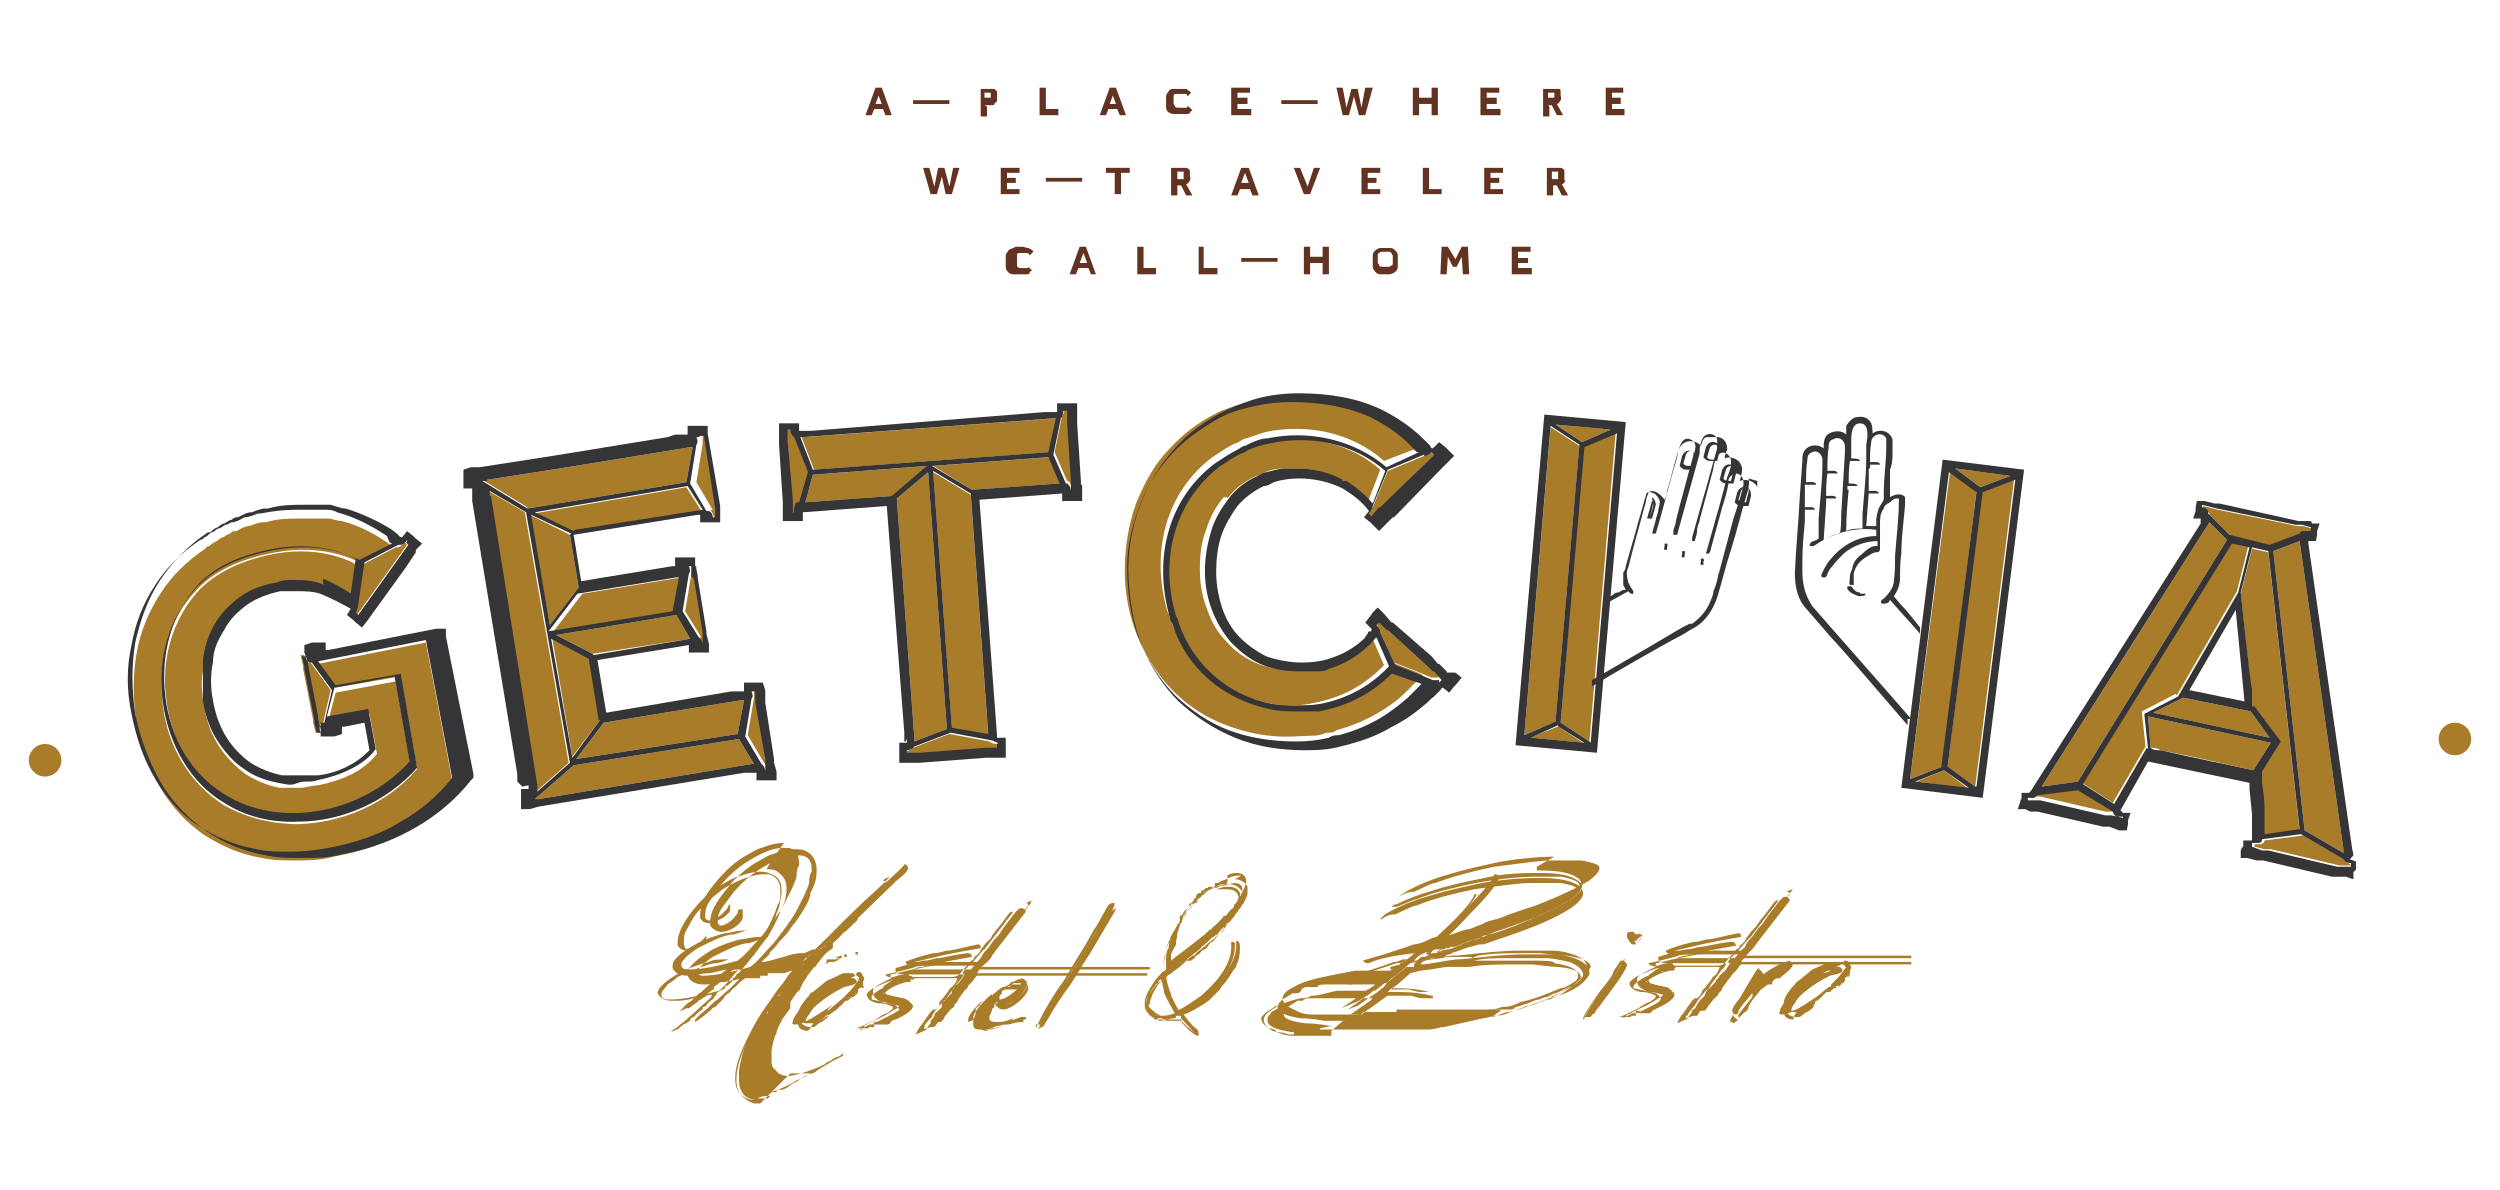<?xml version="1.0" encoding="UTF-8"?>
<svg xmlns="http://www.w3.org/2000/svg" id="_圖層_1" version="1.1" viewBox="0 0 199.6 95">
  <defs>
    <style>
      .st0 {
        fill: none;
      }

      .st1 {
        fill: #353538;
      }

      .st2 {
        fill: #623320;
      }

      .st3 {
        fill: #a97c2a;
      }
    </style>
  </defs>
  <g>
    <path class="st3" d="M28.1,47.9l.4-2.8h0s-2.5-1.6-6.5-.9c-2.7.5-4.7,1.5-6.1,2.9-2.1,2.3-3.1,5.5-2.6,8.9.4,3.3,2.2,6.2,4.7,7.8,4.4,2.7,11,1.6,14.8-2.6l-1.2-6.8-4.8.9-.6,2.3h0l3.3-.6.6,3.2c-.6.7-1.2,1.2-2,1.6-.8.4-1.7.7-2.7.9-.5,0-1,.2-1.5.2s-1.1,0-1.6,0c-1-.2-1.9-.6-2.7-1.1-.8-.6-1.5-1.3-2.1-2.2s-1-2-1.2-3.2c-.2-1.1-.3-2.2,0-3.2,0-1.1.5-2,.9-2.9.5-.9,1.2-1.6,2-2.2.8-.6,1.8-1,3-1.2.5,0,1-.2,1.5-.2.8,0,1.6,0,2.3.4.8.3,1.5.7,2.2,1.2v-.3Z"></path>
    <path class="st3" d="M28.5,48.2h0c0,.4-.2.7-.2.7l.2.2.5-.7h0l3-4.2h0l.5-.7-.2-.2s-.2.3-.5.4h-.2l-2.7,1.4-.5,3.3v-.2Z"></path>
    <path class="st3" d="M25.8,57.7l.6-2.6-1.6-2.2h-.2c-.2-.2-.3-.6-.3-.6h-.3l.2.9v.2l.8,4.1v.2l.2.8h.3v-.7s0,0,.2,0h.1Z"></path>
    <path class="st3" d="M36.1,62.3l-2.1-11-8.6,1.7h0l1.4,1.9,5.2-.9,1.3,7.4h0c-2.4,2.8-6,4.3-9.5,4.4-2.1,0-4.1-.5-5.9-1.5-2.7-1.7-4.5-4.6-4.9-8-.5-3.5.5-6.9,2.7-9.2,1.4-1.5,3.5-2.5,6.3-3,3.8-.7,6.3.6,6.7.8l2.6-1.3h0c-1.2-.9-2.5-1.6-4-2-.4,0-.8-.2-1.1-.2h0c-.4,0-.8,0-1.2,0h-1c-.9,0-1.8,0-2.8.3h-.2c-.4,0-.8.2-1.1.3h0c-.3,0-.7.2-1,.4-.2,0-.4,0-.5.2-.2,0-.4.2-.6.3-.2,0-.3.2-.5.3s-.4.2-.6.4c0,0-.2,0-.3.2-1.5,1-2.7,2.2-3.6,3.6-.9,1.4-1.6,3-1.9,4.8-.3,1.7-.3,3.6,0,5.5h0c.4,1.9,1,3.7,1.9,5.2s2,2.7,3.4,3.7c1.4.9,2.9,1.6,4.7,1.9.9.2,1.8.2,2.7.2s2,0,3-.3c2.3-.4,4.2-1.1,5.8-2.1,1.6-1,3-2.1,4.1-3.5h0l-.2-.4Z"></path>
  </g>
  <g>
    <path class="st3" d="M56,40.8l-1.2-1.9-12.2,2.1,3.1,1.5,10.2-1.6h0Z"></path>
    <polygon class="st3" points="43.9 49.9 46.2 46.9 45.5 42.7 42.3 41.1 43.9 49.9"></polygon>
    <path class="st3" d="M54.4,46.1h0l-7.9,1.3-2.3,3,9.9-1.6.5-2.7h0Z"></path>
    <path class="st3" d="M55.7,51c.2.2.3.6.3.6h.3v-.9c0,0,0-.2,0-.2h0l-.7-4.3h0v-1h-.4s0,.4,0,.6h0l-.5,3,1.3,2.1h0-.2Z"></path>
    <path class="st3" d="M56.5,40.7h.2c.2.2.3.6.3.6h.3v-.8h0l-.9-5.8h-.3s0,.4,0,.7h0l-.5,3.1,1.3,2.2h-.2Z"></path>
    <path class="st3" d="M42.8,62.6h0v.6l2.6-2.3-3.5-20-2.9-1.7v.4h0l3.7,23h.1Z"></path>
    <path class="st3" d="M42.1,40.6l12.7-2.1.5-2.8h-.2l-1.2.2-9.2,1.5-5.8.9h-.4l3.6,2.2h0Z"></path>
    <path class="st3" d="M45.8,61.1l-3.1,2.7h.3l17-2.8h.2l-1.2-2s-13.2,2.1-13.2,2.1Z"></path>
    <path class="st3" d="M48.2,57.7l-2.2,2.9,12.9-2,.5-2.7h-.2s-11,1.8-11,1.8Z"></path>
    <polygon class="st3" points="47.9 57.5 47.1 52.6 44.1 51 45.7 60.4 47.9 57.5"></polygon>
    <polygon class="st3" points="44.4 50.7 47.3 52.2 55.1 51 55.1 51 54 49.1 44.4 50.7"></polygon>
    <path class="st3" d="M61.3,60.8h0v-.3l-.7-4.5v-.2h0v-.8h-.4s0,.4,0,.7h0l-.5,3,1.3,2.2h0c.2.2.3.6.3.6h.3v-.8c0,0-.3,0-.3,0Z"></path>
  </g>
  <g>
    <path class="st3" d="M98,39.8c.6-.8,1.4-1.4,2.3-1.8h0c.2,0,.5-.2.7-.3.5-.2,1-.3,1.5-.3h.8c1.5,0,2.7.3,3.8.9.8.5,1.5,1.1,2.1,1.8l1-2.6c-2.5-2.2-6-2.9-9.2-2.2-.6,0-1.1.3-1.7.5-.2,0-.4.2-.6.3-.6.3-1.2.7-1.8,1.1-3.5,2.6-4.8,7.2-3.4,11.9,0,.2,0,.3.2.5,1.1,3.3,3.9,5.8,7.4,6.5,1.3.3,2.7.3,3.9,0,2.1-.4,4-1.4,5.5-3h0l-1-2.3c-.1,0-.2.3-.4.4,0,0,0,0-.2.2-.4.4-.9.8-1.4,1.1s-1.1.6-1.8.8c-.3,0-.6.2-1,.2s-.9,0-1.4,0c-1.1,0-2.2-.2-3.1-.6-.9-.4-1.7-1-2.3-1.7-.7-.7-1.2-1.6-1.5-2.5-.4-1-.6-2-.6-3.2s.1-2.2.5-3.2c.3-1,.8-1.9,1.4-2.6h.3Z"></path>
    <path class="st3" d="M114.4,53.5h-.1c0,0-3.6-3.3-3.6-3.3h-.1c0,0-.6-.7-.6-.7h0l-.2.2s.3.3.3.6h0l1.2,2.6,1.8.7,1.2.5h.3s.1,0,.2,0h0l.2-.2-.6-.6h0Z"></path>
    <path class="st3" d="M109.6,40.4h0c0,.3-.3.6-.3.6l.2.2.6-.6h.1c0,0,3.7-3.7,3.7-3.7l.6-.6-.2-.2s-.2.2-.5.3h-.1c-.1,0,0,0,0,0h0l-2.9,1.2-1.2,2.9h0Z"></path>
    <path class="st3" d="M111,53.2h-.1c-1.5,1.7-3.6,2.8-5.8,3.1-.5,0-1,0-1.6,0s-1.6,0-2.4-.2c-3.7-.8-6.5-3.3-7.7-6.8,0-.2-.1-.3-.2-.5-1.4-4.9,0-9.6,3.6-12.3.6-.4,1.2-.8,1.8-1.1.2,0,.4-.2.6-.3.6-.2,1.2-.4,1.8-.6,3.3-.7,6.9,0,9.5,2.3l2.6-1h-.2c-1.1-1.3-2.3-2.2-3.7-2.9-1.8-.8-3.9-1.3-6.3-1.2s0,0,0,0h0c-1,0-1.9.1-2.8.3-.9.2-1.8.5-2.6.8l-.4.2c-1.4.7-2.6,1.6-3.7,2.8-1.2,1.2-2,2.7-2.7,4.4-.6,1.7-.9,3.5-.9,5.4s.4,3.8,1.1,5.4c.7,1.6,1.6,3,2.8,4.2h0c1.2,1.2,2.6,2.1,4.2,2.7,1.6.6,3.4,1,5.4.9s1.8,0,2.6-.3c.3,0,.6,0,.8-.2,1.1-.3,2.1-.7,3-1.2s1.8-1.1,2.5-1.8h0l1.2-1.2.2-.2h0l-.4-.2-2.3-.9v.3Z"></path>
  </g>
  <g>
    <path class="st3" d="M78.9,58.7h0l-1.4-19.2-3-1.8,1.5,20.5,2.9.5Z"></path>
    <path class="st3" d="M85.7,38.5h0v-.3l-.4-4.6v-.2h0v-.8h-.3s0,.4-.2.6h0l-.6,2.9,1,2.3h.1c.2.2.3.6.3.6h.3v-.8l-.2.3Z"></path>
    <polygon class="st3" points="74.5 37.2 77.6 39.1 84.7 38.6 83.8 36.5 74.5 37.2"></polygon>
    <path class="st3" d="M79.6,59.4c0,0-.4,0-.6-.2h0l-3.2-.6-2.9,1.1h0c-.2.2-.6.3-.6.3v.3h1l5.3-.4h1v-.3h0v-.2Z"></path>
    <path class="st3" d="M83.8,36.1l.6-2.7h-.2l-20,1.5h-.2l1,2.6,18.8-1.4h0Z"></path>
    <path class="st3" d="M73,58.9v.3l2.6-1-1.5-20.5-2.5,2.1,1.4,19.1h0Z"></path>
    <polygon class="st3" points="64.9 37.9 64.3 40.1 71.3 39.6 74.1 37.2 64.9 37.9"></polygon>
    <path class="st3" d="M63.5,34.9h0c-.2-.2-.3-.6-.3-.6h-.3v.8h0v.3l.3,4.6v.2h0v.7h.3s0-.4.2-.6h.2l.7-2.4-1.1-2.8v-.2Z"></path>
  </g>
  <g>
    <polygon class="st3" points="126.1 35.6 123.8 34.1 121.7 58.7 124.2 57.6 126.1 35.6"></polygon>
    <polygon class="st3" points="126.4 35.6 124.6 57.7 126.9 59.2 129 34.5 126.4 35.6"></polygon>
    <polygon class="st3" points="122.1 58.9 126.4 59.3 124.4 58 122.1 58.9"></polygon>
    <polygon class="st3" points="128.6 34.3 124.2 33.9 126.3 35.3 128.6 34.3"></polygon>
  </g>
  <polygon class="st3" points="119 34.1 119 34.1 119 34.1 119 34.1"></polygon>
  <circle class="st3" cx="3.6" cy="60.7" r="1.3"></circle>
  <circle class="st3" cx="196" cy="59" r="1.3"></circle>
  <g>
    <g>
      <path class="st3" d="M61.2,69.4h0c.3,0,.7,0,1,.3.4.3.6.7.6,1.2h0c0,.9-.3,1.5-.5,1.8,0,.2-.3.9-1,2.1,0,0-.2.2-.4.5h0c-.4.5-.7.9-1,1.2,0,0,0,.2-.3.4l-.4.5s0,.2-.4.4c0,0,0,.2-.3.3h0v.2h0c.7-.2,1.3-.3,1.9-.5h0s.5-.2,1.3-.4l1.1-.3h.2s-.2,0-.6.3h-.6s0,0,0,0h-.6c0,0-.2,0-.2,0h-.5c0,0-.2,0-.2,0h-.2c0,0-.2,0-.2,0h0s-.2,0-.4,0h-.7c-.4,0-.6.3-.7.5,0,0,0,0-.2.2-.3.2-.4.3-.5.4s-.3.2-.4.3v.2s-.2,0-.3.2c0,0-.2,0-.4.4,0,0-.2,0-.3.2h0s-.2,0-.3.2c0,0-.3.2-.7.5h-.2s0,0-.4.2h-.2s.2,0,.3-.2c0,0,.2-.3.7-.6l.2-.2c.2-.2.4-.4.6-.5.5-.5.9-.8,1-.9.6-.6,1-.9,1-.9h0l-1.3.3c-.7,0-1.2.2-1.5.2h-.3c-.6,0-1-.2-1.2-.6v-.2c0-.5.7-1.1,2-1.8.6-.3,1.4-.6,2.2-.8.4,0,.9-.2,1.4-.2h.4,0c0,0,0,0,0,0-.3,0-.7.2-1.1.3-.7,0-1.7.5-2.9,1.1,0,0-.3.2-.8.6-.3.3-.5.5-.5.7h0c0,.3.2.4.5.4h.2c.8,0,2-.2,3.8-.7.4-.3.8-.7,1.3-1.3.3-.3.7-.7,1.1-1.3.3-.4.8-1,1.3-1.9.4-.8.8-1.5,1-2.2,0-.3,0-.6.2-.9v-.2c0-.7-.3-1.1-.8-1.2h-.5c-.9,0-1.9.5-3,1.2-.6.4-1.2.9-1.9,1.7-.3.4-.6.8-.9,1.3h0c-.3.4-.4.8-.4,1.2h0c0,.2,0,.3.3.4h0c.4,0,.9-.3,1.5-1,0-.2.2-.3.2-.3h0c0,.3,0,.4,0,.4,0,0,0,0,0,0,0,.2-.2.4-.6.7-.4.2-.8.4-1,.4s-.6,0-.8-.4v-.3c0-.7.4-1.6,1.2-2.5.4-.5.7-.8.9-1,.4-.4.9-.8,1.4-1.1.7-.4,1.2-.7,1.4-.7.7-.3,1.3-.4,1.8-.4l-1,1.4ZM56.9,74h0ZM70.5,70.3c.2,0,.2.2.2.3s-.3.5-.9,1l-3.1,3h0s0,.2-.4.4c0,0,0,0-.3.3-.2.3-.4.4-.6.5,0,0-.2.4-.7.8l-.2.2h0c-.4.2-.6.5-.8.8l-.5.6-.2.2h0c-.2.3-.5.6-.7,1-.2,0-.2.3-.3.3,0,0,0,0-.2.4,0,0-.3.3-.4.5h0c0,0-.2.3-.4.7,0,0,0,0-.2.3l-.2.3c-.3.5-.5.8-.5.9-.3.5-.5.9-.5,1.2-.2.3-.3.8-.4,1.4v.6h0c0,.4,0,.7.3.9.2.3.5.5,1,.5s1.6-.3,2.9-1h0s.2-.2.6-.3c0,0,.2-.2.5-.3,0,0,.2,0,.5-.3h0l-.8.5s-.2,0-.5.3c-.4.2-.7.4-.8.5h0c0,0-.3.2-.5.2h0c0,0-.3,0-.4,0v.2h-.6c0,0,0,0,0,0h-1c-.9-.3-1.3-.8-1.3-1.7v-.2c0-.6.2-1.4.6-2.4.4-.9.9-1.8,1.5-2.6l.9-1.3c.6-.7.8-1.1.8-1.1,0,0,.2-.2.5-.6l.5-.5h0c-.2,0-.3,0-.3,0h0c.6,0,.9-.3.9-.4l.8-.8.6-.6s.5-.4,1.3-1.3c1.6-1.6,2.4-2.3,2.4-2.3.9-.8,1.4-1.3,1.4-1.4h0l-.4.2ZM59.6,78.5h-.2c0,0,.2,0,.2,0ZM60.7,81.7h0ZM61.2,81h0ZM62.6,78.9h0c0,0,0,0,0,0ZM64.8,76.4h0ZM65,76.8h0ZM65.5,76.7h0s0,0-.3,0h0q.2,0,.3,0ZM65.6,76.7h0ZM66.2,76.5h0s0,0-.2,0h0q0,0,.2,0ZM66.6,76.4h-.2s0,0,.3,0h-.1ZM67.2,76.3h0s-.2,0-.5.2h0c.3,0,.4,0,.5,0h0ZM67.5,76.3h0,0ZM67.7,76.2h0ZM68.3,76.1h0Z"></path>
      <path class="st3" d="M60.7,88.1h-.5c-.9-.3-1.4-.9-1.4-1.8v-.2c0-.6.2-1.4.6-2.4.4-.9.9-1.8,1.5-2.7l.9-1.3c.6-.8.8-1,.8-1.1h0s0,0,.5-.6l.4-.5h-.3l-.6.2h-.2s0,0-.3,0h0c0,0-.2,0-.2,0h-.3s0,0,0,0h-.3c0,0,0,.2,0,.2h-.6v.2h0q0,0-.2,0h-.4c0,0-.2,0-.2,0h-.4c-.3.2-.5.4-.6.5h0l-.2.2h0c-.4.3-.4.4-.4.4h0c0,0-.3.2-.4.3h0q0,0-.2.3h0s0,0-.4.4h0s0,0-.2.2h0s-.2,0-.3.2h0s0,0-.6.5h0s0,0-.4.3c0,0,0,0-.3.2h0v-.2l.3-.3s.2-.2.7-.6h0l.2-.2c.2-.2.4-.4.6-.5.5-.5.9-.8,1-.9l.8-.8-1.2.3c-.7,0-1.2.2-1.5.2h-.2c-.6,0-1.1-.2-1.3-.7v-.2c0-.5.7-1.1,2-1.9.6-.3,1.4-.6,2.2-.8.4,0,.9-.2,1.5-.2h.2s.3,0,.3.2h-.2c-.3,0-.7.2-1.1.3-.7,0-1.7.5-2.9,1.1,0,0-.3.2-.8.6-.4.4-.4.5-.4.6h0c0,0,0,.3.4.3h0c.8,0,2-.2,3.8-.7.4-.3.8-.7,1.3-1.3.3-.3.7-.7,1.1-1.3.3-.4.8-1,1.3-1.9.4-.8.8-1.5,1-2.2,0-.3,0-.6.2-.9v-.2c0-.6-.2-1-.8-1.1h-.5c-.9,0-1.9.5-3,1.2-.6.4-1.2.9-1.9,1.7-.3.4-.6.8-.9,1.2h0c-.3.4-.4.8-.4,1.2h0c0,0,0,.2.2.3h0c.4,0,.9-.3,1.4-1,0-.2,0-.3.2-.3h0c0,0,.2,0,.2,0h0v.2h0v.2h0v.2h0c0,.3-.3.6-.6.8-.4.3-.8.4-1.1.4s-.7-.2-.9-.5h0v-.3h0c0-.8.5-1.6,1.3-2.6s.7-.8.9-1c.4-.4.9-.8,1.4-1.1.7-.4,1.2-.7,1.4-.7.7-.3,1.3-.4,1.8-.4s0,0,0,0h0c.3,0,.7,0,1.1.3.4.3.6.8.6,1.3h0v.2h0c0,.8-.3,1.3-.5,1.7,0,.2,0,.6-1.1,2.2h0s0,0-.4.5h0c-.3.5-.7.9-1,1.2,0,0,0,0-.3.4l-.4.4s0,.2-.4.5c0,0,0,0-.3.3h0c.6,0,1.2-.3,1.8-.4h0c0,0,.4-.2,1.2-.3h.4c0,0,.7-.3.7-.3h.2c.8-.2.8-.3.8-.4h0s.2-.2.7-.8h0l.6-.6h0s.3-.3,1.2-1.3c1.4-1.4,2.2-2.2,2.4-2.3h0c1.2-1.1,1.4-1.3,1.4-1.4h0c.2,0,.3.2.3.3s0,.3-.9,1l-3.1,3s0,.2-.3.4c0,0,0,0-.3.3-.2.2-.4.4-.6.5,0,0-.2.3-.8.8h0v.2h0v.2h0c-.3.2-.6.4-.8.7l-.5.6c0,.2-.2.2-.2.2h0c-.2.3-.5.6-.7,1-.2.2-.2.3-.2.3h0l-.2.4h0c0,.2-.3.3-.4.5h0l-.4.6h0v.3h0v.2c-.5.7-.6.8-.6.8h0c-.3.6-.5.9-.5,1.2h0c-.2.3-.3.8-.4,1.4v.6h0c0,.4,0,.7.3.9.2.3.5.5,1,.5s1.6-.3,2.9-.9h0s.2-.2.5-.3c0,0,.2-.2.5-.3,0,0,.2,0,.5-.3h0v.2l-.8.4s0,0-.5.3c-.5.3-.7.4-.8.5h0c0,0-.2.2-.4.2h-.7s0,0,0,0h-1l-2.1,2.1ZM60.2,87.8h.8-.6c-.5,0-.9-.2-1.1-.5s-.3-.6-.3-1h0v-.7c0-.7.3-1.2.4-1.5,0-.2.2-.6.5-1.1,0,0,0-.3.5-.9,0,0,0-.2,0-.3h0v-.2c-.4.7-.8,1.4-1.1,2.1-.4.9-.6,1.7-.6,2.3v.2c0,.8.4,1.4,1.2,1.6h.3ZM61.1,87.7h.2c0,0,.2-.2.2-.2h0c-.4,0-.7,0-1,.2h.5ZM62.5,87.3h-.2.2ZM62.9,87.1h-.2.2ZM63.1,87h0ZM53.9,82.3h0c0,0,0,0,.2,0h0ZM54.1,82.2h0c.4-.4.6-.5.7-.5,0,0,.2-.2.3-.2h0c0-.2.2-.3.3-.3.2-.2.3-.4.4-.4,0,0,.2-.2.3-.2v-.2h0c0,0,.3,0,.4-.3,0,0,0,0,.5-.4,0-.2.2-.2.2-.3,0-.2.3-.3.7-.5h0v-.2h.8-.6l.2-.2h0q.3-.3.3-.4h0l.4-.4h0l.4-.5c.2-.2.3-.3.3-.4h0c.3-.3.6-.7.9-1.1h0v-.2c.2-.4.3-.5.4-.5.8-1.4,1-1.9,1-2.1h0c.2-.3.3-.9.4-1.6v-.2h0c0-.6-.2-1-.6-1.2-.3-.2-.7-.3-1-.3h-.2c-.5,0-1.1.2-1.7.4h0c-.2,0-.7.3-1.4.7-.5.3-.9.6-1.3,1s-.5.5-.9,1c-.7.9-1.2,1.8-1.2,2.5v.3c.2.3.5.4.8.4s.6,0,1-.4c.3-.2.5-.4.5-.6h0v-.4.2h0c-.6.7-1.1,1.1-1.5,1.1h0c-.2,0-.3-.3-.3-.5s0,0,0,0c0-.4,0-.8.3-1.2h0c.3-.6.6-1.1.9-1.4.7-.8,1.4-1.3,1.9-1.7,1.1-.7,2.2-1.1,3.1-1.2h.6c.6.2.9.6.9,1.3v.2c0,.3,0,.7-.2.9-.2.7-.6,1.5-1,2.3-.6.9-1,1.5-1.3,1.9-.4.6-.8,1-1.1,1.3-.5.6-.9,1.1-1.3,1.4h0c-1.8.5-3.1.7-3.8.7s-.2,0-.2,0c-.5,0-.6-.2-.6-.4h0c0-.2.2-.4.5-.8.6-.4.7-.5.8-.6h0c1.3-.6,2.3-1,3-1.1.4,0,.8-.2,1.1-.3h0-.2c-.6,0-1.1,0-1.4.2-.8.2-1.6.5-2.2.8-1.3.7-1.9,1.3-1.9,1.7s0,0,0,0c.2.4.6.6,1.1.6h.3c.3,0,.8,0,1.5-.2l1.4-.3h0v.2h0s-.2.2-1,.9c0,0-.4.4-1,.9-.2.2-.4.3-.6.5s-.2.2-.3.2c0,0-.3.2-.3.3h0l.4-.2ZM60.6,81.6h.2s0,0,0-.2c0,0,0-.2.2-.3h0v-.2h0c0,.3-.2.5-.3.7h0ZM61.1,80.9h.2c0,0,0-.2,0-.2,0-.2.2-.3.4-.5,0-.3.2-.4.2-.4,0,0,0-.2.3-.3,0,0,.2-.2.2-.3h0c0,0-.3.3-.6.6l-.8,1.2h0ZM62.5,78.9h0c0,0,.2-.2.2-.3h0v-.2h.3c0,0,.5-.7.5-.7.2-.3.4-.5.7-.7h0c0-.3.2-.4.2-.4h0v-.2c-.3.4-.5.5-.5.6s-.2.2-.4.3h0v.2h0l-.5.6c-.4.5-.5.6-.5.6,0,0,0,0-.2.2h.1ZM58.3,78.9h0ZM62.5,78.9h0ZM58.9,78.5h0,0ZM59.1,78.5h.3-.4.1ZM60.4,78.3h0ZM59.8,78.3h0ZM60,78.2h.3-.3ZM60.7,78h.2-.2ZM61.2,77.9h0ZM61.5,77.8h0ZM64.7,76.3h.2c.5-.4.5-.5.5-.5h0c.2,0,.4-.3.6-.5l.3-.3h0c.3-.3.3-.4.3-.4h0l3-2.9c.8-.7.9-.9.9-.9v-.2c0,0-.5.5-1.5,1.4h0c0,0-.5.5-2.4,2.3-.9,1-1.2,1.2-1.3,1.3-.4.5-.5.6-.6.6l-.2.2h.2ZM64.8,76.4h0ZM65.1,77h-.2q0-.2,0-.2h.3s0,0,0,0h-.2c0,0-.2,0-.3,0h0,.3ZM65,76.9h0ZM65.6,76.8h0ZM66,76.8v-.2h0c0,0,.2,0,.3,0h0c0,0,.2,0,.3,0h0c.4,0,.5-.2.5-.2h0q0,.2-.5.4h-.4l-.3.2ZM67.7,76.4h-.3v-.2h.2v.2c0,0,0,0,0,0h.2ZM68.5,76.2h-.2v-.2h.2v.2Z"></path>
    </g>
    <g>
      <path class="st3" d="M68.6,77.8h0c0,0,.3,0,.4.3,0,.2-.2.5-.5.9h0v.2h0s0,.2-.4.4h-.2c-.2,0-.3.2-.3.2h0c.2,0,.2-.2.2-.2h0l-.5.5h-.2s-.2,0-.5.3h.2c0,0,0,0-.3.2h0s0,0-.2.2h0s-.3.3-.7.6c0,0-.2,0-.6.3h-.5c-.5,0-.8-.2-.8-.6h0c0-.4.2-.8.7-1.4,0,0,0,0,.2-.2,0,0,0-.2.3-.3,0,0,.4-.3,1.1-.9.5-.2.9-.4,1.3-.6h.8l.2.2h0c0,0-.3.2-.9.4-.8.4-1.4.8-1.9,1.2-.4.3-.7.6-.9,1.1-.2.3-.3.5-.3.8v.2c.4,0,.9-.3,1.7-.8l1.3-1.1h.2v-.2l.6-.6.7-.9v-.2c0,0-.2,0-.3-.2h0v.2ZM67.5,79.8h0ZM68.3,79.2h0v.2s0,0-.2.2h0l.3-.3h-.1ZM69,78.7h0c0,.2-.2.2-.2.2h0c0-.2.2-.2.2-.2ZM69.1,78.4h0Z"></path>
      <path class="st3" d="M64.5,82.3h0c-.6,0-.8-.3-.8-.7h0c0-.4.2-.8.7-1.4,0,0,0,0,.2-.2,0,0,0-.2.4-.4,0,0,.3-.3,1.1-.9.5-.2.9-.4,1.3-.6h.8l.2.2h0c0,.2,0,.3-1,.5-.8.4-1.4.8-1.9,1.2-.4.3-.7.6-.9,1-.2.2-.3.5-.3.7h0c.4,0,.9-.3,1.6-.8l1.3-1.1h0c0,0,.7-.7.7-.7l.7-.9h0c0-.2-.2-.3-.3-.4h0l.2-.2h0c.2,0,.3,0,.4.4h0v.2h0v.2h0v.2c0,.2-.2.3-.3.3h0c0,0,0,0,0,0h0s0,0-.4.5h0l-.5.5h0s0,0,0,0h-.3c0,0,0,.2-.4.5h0s0,0-.2.2h0s0,0-.7.5h0s0,0-.5.3h-.5c0,0-.4.7-.4.7ZM65.1,79.6h0c-.3.2-.3.3-.3.3h0c-.2,0-.2.2-.2.2h0c-.4.6-.7,1-.7,1.2h0c0,.4.2.6.7.7h.4c.4-.3.5-.4.6-.4.3-.2.4-.3.5-.4v-.2h0v-.2h0v-.2l.4-.4h0c0,0-1.2.8-1.2.8-.8.5-1.4.8-1.8.8s-.2-.2-.2-.2h0c0-.3.2-.5.4-.8.3-.4.6-.8.9-1.1.5-.4,1.1-.9,1.9-1.2.6,0,.8-.2.9-.2h0c0,0,0,0,0,0h-.6c-.4.2-.8.4-1.3.6-.8.6-1,.8-1,.8h.6ZM67.2,80.2h.4c0,0,0,0,0,0h-.3ZM67.6,79.7h.2v-.2h0c0,0,.2,0,.2-.2h0l-.5.4h.1ZM68.3,79.1h0c0,0,0,0,0,0,.2-.2.4-.4.4-.6h0c0-.3-.2-.4-.3-.4h0l.2.2h0v.3l-.6.8.2-.2Z"></path>
    </g>
    <g>
      <path class="st3" d="M68.9,82.1h0ZM69.2,82h0s0,0-.2,0h0ZM72.6,77.9c0,0,.3,0,.4.3h0c0,0-.2,0-.3,0-.8.2-1.4.5-2,1v.2c0,0,.7.2,1.7.4,0,0,.3.2.5.5h0c0,.3-.5.7-1.4,1.1,0,0-.2,0-.4.2h0s0,.2-.3.2h0-.3s0,0,0,0h-.7c0,0-.2,0-.2,0h0s.6-.3,1.6-.8c.5-.3.8-.5.9-.5.3,0,.4-.3.5-.4-.2,0-.6-.2-1.2-.3-.6-.2-.9-.4-.9-.8s.2-.3.5-.6c.9-.5,1.5-.8,1.9-.8h-.5ZM70.8,81.5h0Z"></path>
      <path class="st3" d="M68.8,82.3v-.2h.2s0,0,0-.2h0s.3-.2,1.6-.8c.7-.4.8-.5.8-.5h0c.2,0,.3-.2.4-.3-.2,0-.6-.2-1.1-.2-.7-.2-1-.5-1-.9s.2-.4.5-.6c.9-.5,1.5-.8,2-.8s.3,0,.5.4h0c0,.2,0,.2,0,.2h-.3c-.8.2-1.4.5-1.9.9h0c0,0,.5.2,1.6.4h0c.2,0,.3.2.6.5h0c0,.4-.5.8-1.4,1.2,0,0,0,0-.4.2h0s0,0-.2,0h-.6c0,0-.3.2-.3.2h-.4c0,0-.7.4-.7.4ZM68.9,82.2h0ZM69.4,82h.4v-.2h0v-.2h.3c.2,0,.2,0,.3,0h0c1.1-.5,1.4-.8,1.4-1-.2-.3-.4-.4-.4-.4-1.4-.3-1.7-.4-1.8-.4h0c0,0,0-.2,0-.3.5-.5,1.2-.8,2-1h.3c0,0-.2-.3-.3-.3-.4,0-1,.3-1.9.7-.4.3-.5.4-.5.5,0,.3.3.6.9.7.6,0,1,.2,1.2.3h0c0,.2-.2.3-.5.5,0,0-.2,0-.9.5-1,.5-1.4.7-1.6.7h1Z"></path>
    </g>
    <g>
      <path class="st3" d="M81.8,72.1h0c.2,0,.3,0,.3.2l-1.2,1.5-1.2,1.5-.4.4s-.2.3-.6.7c-.2.3-.4.5-.7.8h7.8c.1,0,0,0,0,0h6v.2h-2.4c0,0,0,0,0,0h-9.4.2-1.9.3,0c-.3,0-.4,0-.4,0-.2.2-.3.4-.4.5,0,0,0,0-.3.3,0,.2-.2.4-.3.4h0s-.2.2-.5.6c0,0,0,.2-.3.4,0,0,0,.2-.2.3h0c0,0-.2.3-.2.3h0s-.2.2-.4.5c0,.2-.3.3-.4.4h0-.2q0,0,0,.2h0c-.2,0-.3.3-.3.4h-.3.2c0-.2.3-.5.6-.9,0,0,.3-.4.8-1,0-.2.2-.2.3-.2h0c0,0,.2-.3.3-.5v-.2c.5-.4.8-.7,1-1.1,0,0,0,0,.3-.2,0,0,.2-.3.3-.5h-4.7c-.8,0-1.2,0-1.2-.3h0c.6-.3,1.4-.5,2.2-.7.6,0,.9-.2,1.1-.2h0c.5,0,1.4-.3,2.5-.5h0c.2,0,.2.2.2.3-1.1.2-2.4.4-4,.8-.8.2-1.3.3-1.3.3h1.8c0,0,0,0,0,0h3c.4,0,.6,0,.6,0,0,0,.3-.3.7-.8,0,0,.2-.2.2-.3,0,0,.2,0,.3-.3.2-.2.4-.4.5-.6l.4-.4c.2-.2.4-.4.5-.6,0,0,0,0,.3-.4,0,0,.4-.5,1-1.3,0-.2.2-.3.3-.3l-.7.3ZM77,77.5h0,0ZM79.2,77.5h0,0ZM81.2,77.5h0,0ZM82.7,77.5h0,0ZM85.3,77.5h.2-.2ZM89.5,77.6h.2-.2ZM90.6,77.6h.2-.2ZM92.8,77.7h-.1.1Z"></path>
      <path class="st3" d="M73.8,82.3h0v-.3h0c0-.2.3-.5.6-.8,0,0,0-.3.8-1.1,0,0,.2-.2.2-.2h0c0,0,.2-.2.3-.4h0c.4-.5.6-.8.8-1.1h0l.2-.2s.2-.2.2-.4h-4.2c-.8,0-1.2,0-1.2-.3v-.2h0c.6-.2,1.4-.4,2.2-.6.6,0,.9-.2,1.1-.2h0c.5,0,1.4-.3,2.5-.4h0c.2,0,.3.2.3.3h0c-1.1.2-2.4.4-4,.8-.4,0-.6.2-.8.2h4.7s.2-.2.7-.8c0,0,.2-.2.2-.3h0l.2-.3h0c.2-.2.4-.4.5-.6h0l.3-.4c.2-.2.4-.4.5-.6h0l.2-.3h0s.2-.3,1-1.3c.2-.2.3-.3.4-.3h0c.3,0,.4.2.4.3h0l-2.4,3.1-.3.4h0s0,.2-.6.7-.4.5-.6.7h13.6v.2h-13.6c-.2.2-.3.4-.4.5,0,0,0,0-.3.3,0,.2-.2.3-.3.4l-.5.7s0,.2-.3.4c0,.2,0,.2-.2.3h0l-.2.2h0l-.4.5c0,.2-.2.3-.3.4h0s0,0-.2,0h0c0,0-.2.3-.3.4h-.3c0,0-.6.2-.6.2ZM74,82.1h0c0,0,.2-.3.3-.4h0v-.2h0c0,0,0,0,0,0,0,0,.2-.2.3-.4,0-.2.2-.3.3-.4h0l.3-.3h0q0,0,0-.3h0c.2-.3.3-.3.3-.3h0c.3-.3.4-.5.5-.5h0v-.2h0l.2-.3h0l.3-.3h0c0,0,.2-.2.4-.5,0,0,0-.2.2-.2,0,0,.2,0,.3,0h6s.1,0,.2,0h3.4-5.3c0,0,0,0,0,0h-4.8v-.2c.2-.2.4-.5.7-.7.5-.6.6-.7.6-.7.3-.3.3-.4.4-.4l2.3-3s0,0-.2,0h0l-.2.2c-.8,1.1-1,1.3-1,1.3q-.2.3-.3.4c0,.2-.3.4-.5.6-.2.3-.3.4-.4.5,0,.2-.2.4-.5.6,0,.2-.2.3-.3.3,0,0,0,.2-.2.3-.4.4-.6.7-.7.8,0,0-.2.2-.6.2h-4.9v-.2h0s.2,0,1.3-.3c1.6-.3,2.9-.6,3.9-.7h0c-1.1,0-1.9.2-2.5.3h0c-.2,0-.5,0-1,.2-.8.2-1.5.4-2.1.5h0c0,0,0,.3,1.1.3h4.6c0,.3-.2.5-.3.6-.2.2-.3.2-.3.3-.2.3-.5.7-.8,1,0,0,0,.2,0,.2,0,.2-.2.3-.3.4h0c0,0-.2,0-.2,0l-.2.2c-.6.8-.7,1-.7,1h0c-.3.3-.4.6-.5.8l.9-.4ZM76.7,79h0ZM93.4,77.6h.1-.1ZM93.2,77.6h0ZM91.2,77.6h.7-.9.4-.2ZM92,77.6h.6-.6ZM89.7,77.5h0c.4,0,.5,0,.5,0h-.5ZM90.5,77.5h.2-.2ZM74,77.4h0Z"></path>
    </g>
    <g>
      <path class="st3" d="M79.3,79.4h0c0,.2-.2.3-.2.3h-.2v.2h0s0,0-.2.2c0,0-.2.2-.2.2h.2c0,.2-.2.3-.2.3,0,0,0,.2-.2.5v.3c0,.1.2.3.6.3s1.1,0,2-.4h.3-.2c0,0-.2,0-.2.2h0s-.3.2-1,.4h-.5c-.5,0-.8-.2-1-.7v-.2c0-.2.3-.7,1-1.5.2-.2.4-.3.5-.3h0v-.2l-.5.4ZM78.5,80.3h0ZM79,80h0l-.2.2h0c0,0,0,0,.2,0h0ZM79.3,79.7h0l-.2.2h0s0,0,0-.2h0ZM81.5,78.1h0c.3,0,.5.3.5.6-.2.4-.5.9-1.2,1.3-.3.2-.6.3-.7.3-.3,0-.5-.2-.6-.5h.3c.4,0,1-.4,1.7-1.1v-.2h-.6c0,0,0,0,0,0h0c0,0-.2.2-.2.2h0s-.2,0-.4.2l-.2.2h-.5v.2h-.2c.4-.3.6-.4.7-.5,0,0,.3,0,.7-.4.2,0,.4-.2.5-.2h.3-.1ZM79.4,79.6h0ZM79.4,79.5h0ZM79.6,79.4h0ZM80,79.2h0c0,0,0,0,0,0Z"></path>
      <path class="st3" d="M78.8,82.3h0c-.5,0-.9-.3-1.1-.8h0v-.2h0c0-.3.3-.8,1-1.5s.5-.3.5-.3h0c.4-.4.6-.5.7-.6h0s0,0,.7-.4c.2,0,.4-.2.5-.2h.4c.4,0,.6.3.6.7h0c-.2.5-.6.9-1.2,1.3-.3.2-.6.3-.8.3-.3,0-.5-.2-.7-.5h0s0,0,0,0h.3c.4,0,.9-.4,1.6-1.1h0c0,0-.6,0-.6,0h0c0,0-.2,0-.2,0h0s-.2,0-.3,0h-.2v.3l-.2.2h0c0,0,0,0,0,0h0,0q0,.2,0,.2h0s0,0,0,.2h-.2c0,0,0,0,0,0h0c0,0,0,.2-.2.2h0v.2h0c0,.2-.2.2-.2.3,0,0,0,.2-.2.5v.3c0,.1.3.2.5.2.5,0,1.1,0,2-.4h.4c0,0,0,.2,0,.2h-.2v.2h-.2c0,0-.3,0-1,.2,0,0-.2,0-.3,0h-.3l-.8.3ZM77.8,81.5c.2.4.5.6.9.7h.4c.8-.2,1-.3,1-.3h0c-.7.2-1.3.3-1.7.3s-.7,0-.7-.4v-.4c.2-.4.2-.5.2-.5v-.3s0-.2.3-.3c0-.2.2-.3.3-.3h0s0,0-.2,0c-.8.8-1,1.2-1,1.4v.2l.5-.2ZM80.4,81.6h0ZM78.3,80.6h0,0ZM79.7,79.9c0,.2.3.3.5.3s.4,0,.7-.3c.6-.4,1-.8,1.1-1.2,0-.3,0-.4-.4-.5h-.3c0,0-.3.2-.5.2-.5.3-.6.3-.7.4h0c.2,0,.3,0,.3,0h.2s0,0,.2-.2h.8v.5c-.7.8-1.3,1.1-1.7,1.1s-.2,0-.3,0l.2-.2ZM79,79.9h0ZM79,79.7h.2-.2ZM79.6,79.5h0ZM79.5,79.5h0ZM79.6,79.4h0ZM79.5,79.3h0ZM79.7,79.1h.2s0,0-.2,0h0Z"></path>
    </g>
    <g>
      <path class="st3" d="M89,72.2h0c0,0-.2.6-.7,1.4l-1.3,2.2-.7,1.1c-.1,0-.4.7-1,1.6-.6.8-1.1,1.7-1.6,2.6-.2.4-.4.7-.6.8,0,0-.2,0-.2.2h0c.5-1.1,1.2-2.4,2.3-3.9.4-.7.8-1.4,1.2-2l.6-1c.5-.8.7-1.2.7-1.2.2-.3.5-.9.9-1.6.1-.2.2-.2.3-.2h.2Z"></path>
      <path class="st3" d="M82.7,82.3v-.2h0c.5-1.1,1.2-2.4,2.3-3.9.4-.7.8-1.4,1.2-2l.6-1c.5-.9.6-1.1.7-1.2h0c.2-.3.5-.9.9-1.6.1-.2.3-.3.4-.3h.1s.1,0,.1,0,0,.2-.7,1.4l-1.3,2.2-.7,1.1c-.1,0-.4.7-1,1.6-.6.8-1.1,1.7-1.6,2.6-.3.4-.4.7-.6.8h0s-.1,0-.2,0h-.2v.3ZM87.6,74.2s-.2.3-.7,1.2l-.6,1c-.4.6-.8,1.2-1.2,2-1,1.5-1.8,2.8-2.2,3.8,0,0,.2-.2.3-.2.1,0,.3-.4.5-.7.5-.9,1.1-1.8,1.7-2.6.6-.9.9-1.4,1-1.6l.7-1.1,1.3-2.2c.6-1,.7-1.2.7-1.3h0l-.3.2h0s-.2,0-.3.2c-.4.7-.6,1.3-.9,1.6h0v-.3Z"></path>
    </g>
    <g>
      <path class="st3" d="M98.6,70.2c.4,0,.8.2,1,.6v.2h0v.4h0c0,0-.1.3-.3.7,0,0-.2.2-.2.3,0,0-.3.3-.6.8l-.5.5s-.1,0-.2.3c-.2,0-.4.3-.6.6,0,0-.1,0-.3.2-.2,0-.3.3-.5.4,0,0-.1,0-.2.2-.2,0-.3.2-.4.3,0,0-.2.2-.3.2,0,0-.1.2-.4.3h-.2q0,0-.1.2s-.3.3-.8.6c-.4.3-.6.4-.6.5-.2,0-.3.2-.3.3,0,.5.2,1.1.4,1.6,0,.2.1.3.1.3.3.6.5,1,.6,1,.6-.3,1.3-.7,2-1.2,1.6-1.5,2.5-2.8,2.5-4h0v-.4h0c.2,0,.3.2.3.5h0c0,.7-.1,1.1-.3,1.5,0,0,0,.2-.2.3-.2.4-.5.8-.8,1.2,0,0-.1,0-.3.4-.6.6-.9.9-.9.9-.9.6-1.6,1-2,1.1h0c.6.8.9,1.1,1,1.1.2.2.2.3.2.3h0c-.2,0-.6-.3-1.2-1-.2-.2-.2-.3-.2-.3h-1.5s-.2,0-.5-.2c-.5-.4-.7-.6-.7-.8v-.4h0c0-.4.2-.8.6-1.4l.6-.7s.1,0,.3-.2v-.7c0-.4,0-.7.2-1h0c0,0,0-.4.2-.8,0,0,0,0,.1-.2h0c0-.2,0-.3.2-.4h0c.2-.4.3-.6.4-.7h0c0,0,.2-.2.2-.3.1,0,.2-.3.2-.4,0,0,.1,0,.2-.2,0,0,.1,0,.2-.2.1,0,.2-.2.2-.3,0,0,.2,0,.3-.3,0,0,.3-.2.6-.5,0,0,.1,0,.3-.3,0,0,.2,0,.6-.4.2-.2.4-.3.6-.4.2,0,.4-.2.5-.2.4-.2.7-.2.9-.2h.1l-.5.3ZM91.6,80.1h0c0,.5.2.9.6,1h.6c.2,0,.6,0,1-.2h0c-.6-1-.9-1.7-.9-2,0,0,0-.2-.2-.7h0s-.2,0-.2.2c-.2.2-.4.4-.6.7-.1.2-.2.5-.3.9h0ZM97.9,70.6h-.4s-.1,0-.4.2h-.5c-.1,0-.2,0-.2.2h0c-.1.2-.2.3-.3.3h0c-.1,0-.2,0-.2.2h0c-.1,0-.2,0-.2,0h0v.2h-.1c0,0-.2,0-.2,0h0v.2h0l-.2.2h0v.2h0s0,.2-.3.3c0,0,0,0-.2.3,0,0-.1.2-.3.5,0,0-.1.2-.3.5,0,0,0,.2-.1.2h0c0,0,0,.3-.2.7l-.2.6h0c0,.2,0,.4-.1.7h0v.4h0v.2h0c.2-.2.8-.6,1.8-1.4l.9-.7h0s0,0,.2-.2h0c0,0,.2-.2.3-.2,0,0,.1-.2.3-.3l.3-.3s0,0,.3-.3c0,0,0-.2.3-.2,0,0,.1-.2.4-.5.1,0,.2-.2.2-.2,0,0,0-.2.2-.3,0,0,0,0,.2-.4.2-.2.3-.4.4-.7,0,0,.1-.2.2-.6,0-.5-.3-.7-.8-.7-.5,0-.7.2-.7.2v.5ZM95,72.5h0Z"></path>
      <path class="st3" d="M95.7,82.7h0c-.1,0-.4,0-1.3-1-.1-.2-.2-.2-.2-.3h-1.6s-.1,0-.4,0h0c-.5-.4-.7-.7-.7-.9v-.4h0c0-.4.2-.8.6-1.4l.6-.7h0l.2-.2h0v-.7c0-.4,0-.7.2-1h0c0-.2,0-.4.2-.9,0,0,0,0,.1-.2h0c0,0,0-.2.2-.4h0c.2-.4.3-.5.3-.6h0s.1,0,.1-.2h0c.1,0,.2-.2.2-.3h0v-.2h0v-.2h.1c.1,0,.2-.2.2-.3h0l.2-.2h0s.1,0,.5-.5c0,0,0,0,.3-.3h0s.1,0,.5-.4c.2-.2.4-.3.6-.4.2,0,.4-.2.5-.2.4-.2.7-.2.9-.2h.1c.5,0,.8.2,1.1.6h0v.3h0v.3h0q0,0-.2.7h0s-.1,0-.2.3h0s-.2.2-.6.8h0s-.1,0-.4.5c0,0-.1,0-.2.3h0c-.2,0-.4.3-.6.6h0l-.2.2c-.2,0-.3.3-.4.4h0l-.2.2h0c-.2,0-.3.2-.4.3,0,0-.2.2-.3.2,0,0-.1.2-.4.4h-.2q0,0-.1,0h-.1c0,0-.2.3-.8.7-.4.3-.5.4-.5.4h0c-.2,0-.2.2-.3.2,0,.5.2,1,.4,1.5v.2h0c.3.7.4.9.5,1,.6-.3,1.2-.7,1.9-1.2,1.6-1.4,2.4-2.7,2.4-3.9h0v-.4h.1c.2,0,.4.3.4.5h0c0,.7-.1,1.2-.3,1.5,0,0,0,.2-.2.3-.2.4-.5.8-.8,1.2h0s0,0-.3.4c-.7.6-.9.8-.9.9h0c-.9.6-1.5,1-1.9,1.1.7.9.9,1,1,1h0c.3.3.3.4.3.4h0v.2ZM94.2,81.3l.2.3c.6.6.9.8,1,.9h0c0,0-.3-.3-1.1-1.2h0v-.2h0c.4,0,1.1-.5,1.9-1.1,0,0,.2-.3,1-.9.2-.3.3-.4.3-.4.4-.4.6-.8.8-1.2.1-.2.2-.3.2-.3h0c.2-.3.3-.8.3-1.4h0c0-.3,0-.4-.2-.5v.2h0c0,1.3-.8,2.7-2.5,4.2-.7.5-1.3,1-2,1.2h0s-.1,0-.6-1c0,0,0,0-.1-.3-.2-.5-.3-1.1-.4-1.6,0,0,0-.2.3-.3,0,0,.2-.2.6-.5.6-.4.7-.5.7-.6h0c0-.2.1,0,.1,0h0c0,0,.1,0,.1,0h0c.3-.2.4-.3.4-.3h0c.1,0,.2,0,.3-.2,0,0,.2-.2.4-.3,0,0,.2-.2.2-.2.1,0,.3-.3.5-.4q.2-.2.3-.2c.2-.3.4-.4.6-.6,0,0,.2-.2.2-.3.3-.3.4-.5.4-.5.3-.4.5-.7.6-.8,0,0,.1-.2.2-.3.2-.4.2-.5.2-.6h0v-.3h-.1v-.3c-.2-.4-.5-.5-.9-.5h-.1c-.1,0-.4,0-.9.2h-.1s.2,0,.3,0h.1c.1,0,.3,0,.6,0h0c.7,0,.9.4.9.8-.1.5-.2.6-.2.7,0,.3-.2.5-.4.7s-.2.3-.2.3h0c-.2,0-.2.2-.2.3h0l-.2.2c-.3.3-.4.4-.4.4h0c-.1,0-.2,0-.2.2h0c-.2,0-.2.2-.3.2l-.4.4c-.3.2-.3.3-.3.3h0s-.2,0-.2.2h0l-.9.7c-1,.7-1.6,1.2-1.8,1.4h-.1v-.3h0v-.2h0v-.3h0c0-.3,0-.5.1-.7h0l.2-.7q.2-.5.2-.6v-.2h0c.2-.4.2-.6.3-.6.2-.3.2-.4.3-.4.1-.2.2-.3.2-.3h0c.2-.2.2-.3.2-.3h0c0,0,0,0,0,0h0c0,0,.2-.2.2-.2h0s-.1,0-.2.2c0,0-.1.2-.2.3,0,0,0,.2-.2.2,0,0-.1.2-.2.3,0,0,0,.2-.1.2h0s0,0-.3.6h0c-.1.2-.2.2-.2.3v.2h0c-.1,0-.1,0-.1,0h0c-.2.5-.2.7-.2.8h0c-.1.3-.2.7-.2,1v.7h0c-.2.2-.3.2-.3.3l-.6.6c-.4.5-.6,1-.6,1.3h0v.4h0c0,.2.1.4.7.9.3,0,.4,0,.4.2h.8c0,0,.1,0,.1,0h.8ZM93,77.5h0ZM93.1,77.4h0c.3-.2.9-.7,1.8-1.3l1-.8h.2c0-.3.2-.3.3-.3,0,0,.1-.2.3-.3l.3-.3s0,0,.3-.3c0,0,.1-.2.3-.3,0,0,.1-.2.4-.5,0,0,.2-.2.2-.2,0,0,.1-.2.2-.3,0,0,0,0,.2-.4.2-.2.3-.4.4-.7h0l.2-.6c0-.4-.2-.6-.7-.6l-.7.2h-.2c0,0-.1,0-.1,0l-.4.2h-.1c0,0-.1,0-.1,0h-.3c0,0-.1,0-.1,0h0c0,0-.2,0-.2,0,0,0-.1,0-.2.2h0q0,0-.1,0h-.1c0,0,0,0,0,0h0v.2h0s0,0-.1,0h-.1c0,0-.2.2-.2.2v.2h-.1s-.1.2-.2.3c0,0,0,0-.2.3,0,0,0,0-.3.4h0s0,0-.2.4c0,0,0,0-.1.2h0s0,.2-.2.6l-.2.6h0c0,0,0,.3-.1.6h0v.3h0l-.8,1.5ZM95,72.3h0ZM95,72.3h.1v-.2c-.1,0-.2.2-.2.2h0ZM95.4,71.9h.1s0,0,.2,0h0s-.1,0-.2.2h-.1ZM95.7,71.6h0l.2-.2h0s-.1,0-.2,0h0ZM96.3,71.2h0ZM96.5,71.1h-.2.2ZM96.8,70.9h0ZM96.9,70.8h0ZM97,70.7h0c.3,0,.3-.2.3-.2h0c-.1,0-.2,0-.3,0h-.1.1ZM92.8,81.3h-.6c-.5-.2-.7-.5-.7-1h0c0-.5.2-.8.3-1,.2-.3.4-.6.6-.7,0-.2.2-.2.3-.2h.1c0,.5.1.6.2.7h0c0,.3.2.8.9,2h0c0,0,0,.2-.1.2-.5,0-.8.2-1,.2v-.2ZM91.7,80.2h0c0,.5.2.8.6.9h.5c.2,0,.5,0,1-.2-.6-1-.9-1.6-.9-2,0,0,0-.2-.2-.6h0c-.2.3-.4.5-.6.9-.1.2-.2.5-.3.8v.2Z"></path>
    </g>
    <g>
      <path class="st3" d="M122.7,69.5h.3c1.5,0,2.5.2,3.1.7.1.2.2.3.2.5,0,.9-2.2,2.1-6.7,3.6h0c-.8.3-1.2.4-1.2.4h0c0,0,0,.2-.3.2l-.6.2h-.1c-.2,0-.6.3-1.3.5,0,0-.1,0-.4,0h-.2q0,0-.2.2c-.3,0-.4,0-.5,0h-.2c-.1,0-.2,0-.3.2-.2,0-.5,0-.8.2-.2,0-.4.3-.6.5h0c.9,0,1.9-.3,3.1-.4.8,0,2.4-.3,4.9-.4h2.9c.3,0,.9,0,1.8.3.8.3,1.1.6,1.1,1.1v.2h0c-.4.7-1.2,1.3-2.5,1.8-.2,0-.4.2-.7.3,0,0-.2,0-.6.2-.3,0-.6.2-.9.3-.6.2-.9.3-1,.3h0c0,0-.1.2-.4.2,0,0-.2,0-.6,0h-.7l-.2.2h-.2.2-.4v.2h-1.1c0,0-.2,0-.2,0h.2-.9c-.1,0-.2,0-.2,0h0c-.2,0-.4,0-.4,0h0c-.1,0-.2,0-.2,0h-.2c0,0-.2,0-.2,0h-1s-.1,0-.4,0h-1.1s-.4,0-.9,0h-.2c-.5,0-1.2,0-2.1,0h-1.3q0,0,0,0h-1.4.3-1.1s.1,0,.2,0h.2-1.9c-.2,0-.6,0-1.1-.2l-.6-.3c-.4-.2-.7-.5-.7-.8h0c0-.3.3-.6.9-.9.5-.3,1.1-.5,1.9-.7.9-.2,1.9-.4,3-.6h.2c.3,0,.8,0,1.3,0h.4s.4,0,1.1,0c.6-.5,1.1-.9,1.4-1.1.2-.2.3-.3.4-.3h0c-1.9.2-3.1.5-3.7.8h-.2s-.1,0-.3-.2c0,0,.6-.2,1.7-.5l2.4-.8h0s.4,0,1-.3c.4-.2.7-.3.8-.3,3-2.8,4.5-4.4,4.6-5h0c.1,0,.3,0,.4.2-.1.6-1.2,1.9-3.4,4-.5.4-.7.6-.7.7h0l.6-.2c.5-.2.9-.3,1-.3.2,0,.5-.2,1.1-.4.3-.2.7-.3,1.1-.4.2,0,.6-.2,1.1-.4.1,0,.8-.3,2.1-.7,1-.4,1.5-.6,1.7-.7.9-.4,1.8-.8,2.6-1.3.5-.4.8-.7.8-1s-.5-.4-1.4-.6h0c-.5,0-1,0-1.5,0h-1c-.7,0-2.2.2-4.5.5-1.9.4-3.4.8-4.7,1.3-.3,0-.8.3-1.7.7-.2,0-.6,0-1.2.4h0c.2-.2.5-.4,1.1-.7.8-.4,1.8-.8,2.9-1.1,1.3-.4,2.7-.7,4.1-1,1.8-.3,3.2-.4,4.1-.4s0,0,.2,0l-1.4.8ZM117.5,76.4h-.8.2-.4.1c-.6,0-.9,0-.9,0h0c-.3,0-1.1.2-2.2.3l-.9.2c-.9.8-1.4,1.2-1.5,1.2l-.4.4h.5-.7s-.7.5-2,1.4l-1.4.6h0c.4-.3,1.1-.7,2.1-1.5,0,0,.1,0,.3-.2,0,0,.1,0,.3-.2h-2.6c-.6,0-1,0-1.1,0h0c-.6,0-.9,0-.9.2h-.3s-.1,0-.1,0c0,0-.1,0-.2,0h-.3c0,0-.2,0-.4.2h0c0,.2-.2.3-.4.3h0c0,0-.2,0-.2,0h-.1s-.3.2-.8.5c0,0,0,0-.3.3,0,0-.1.3-.1.4,0,.3.6.6,1.8.8.2,0,.9,0,1.9.2h3.4c.5,0,.8,0,.9,0h.4s.6,0,1.7,0c0,0,.3,0,.9,0h.3c.2,0,.4,0,.6,0h.9s.3,0,1-.2h0l3.2-.7s.4,0,.9-.2c.7,0,1.1-.2,1.5-.4,1-.2,2-.6,3.2-1.1.4,0,.9-.4,1.7-.9.4-.3.6-.6.7-.8,0-.4-.6-.7-1.9-.9,0,0-.7,0-2.1-.2h-1.4c-1.2,0-2.4,0-3.6.2l-.5.2ZM102.6,80h.1-.1ZM103.6,82.3h.2-.2ZM104,82.4h.2-.2ZM104.1,79.7h.1-.1ZM106,82.5h.2-.2ZM106.5,82.5h0ZM107,82.5h.1-.1ZM108.3,79h.2-.2ZM110,82.3h.3-.3ZM110.5,82.2h0ZM111.1,78.9h.2c.7,0,1.7,0,2.8.3h-.7s-.3,0-.9-.2h-1.4ZM111.1,77.2h.2-.2ZM112,76.6h0c0,0-.8.3-.8.3h.2c.6,0,.9-.2.9-.3h-.4.1ZM113.1,76.9h0ZM113.1,81.9h0ZM113.5,76.8h.1-.2,0ZM114.1,75.9h.1-.1ZM114.3,79.2h.1-.2,0ZM114.4,76.7h.1c0,0-.1,0-.2,0h0ZM114.6,81.7h0ZM115.3,76.6h.1-.1ZM116,76.5h-.3.5-.2ZM115.7,81.5h0ZM116.3,75.2h.2-.2ZM117.1,74.9h0ZM117.2,76.3h.7-.7ZM118,76.3h.2-.2ZM119.4,80.8h0ZM119.7,80.7h0Z"></path>
      <path class="st3" d="M106.3,82.7h-3c-.2,0-.6,0-1.1-.2h0l-.6-.2c-.5-.3-.7-.6-.7-.9h0c0-.3.3-.6,1-1,.5-.3,1.1-.5,1.9-.7.3,0,.6,0,.9-.2h0c.7,0,1.4-.3,2.1-.4h.2c.3,0,.8,0,1.3,0h.4s.4,0,1.1,0c.6-.5,1.1-.9,1.4-1.1,0,0,.1,0,.2-.2-1.7.3-2.9.5-3.5.8h-.2s-.1,0-.3-.3h0c0,0,0-.2,1.7-.6l2.4-.8h0s.3,0,1-.3c.6-.2.7-.3.7-.3,3.7-3.4,4.5-4.6,4.5-4.9h.1c.2,0,.3,0,.4.2h0c-.1.6-1.2,1.9-3.5,4-.3.2-.4.4-.5.5,0,0,.2,0,.4,0,.5-.2.8-.3,1-.3.2,0,.6-.2,1.1-.4.3-.2.7-.3,1.1-.4.2,0,.6-.2,1.1-.4,0,0,.3,0,2.1-.7,1.2-.5,1.5-.6,1.6-.7.9-.4,1.8-.8,2.6-1.3.6-.5.7-.8.7-.9s-.1-.3-1.3-.5h0c-.5,0-1,0-1.5,0h-1c-.7,0-2.2.2-4.4.5-1.9.4-3.4.8-4.6,1.3-.3,0-.8.3-1.7.7h0c-.2,0-.6,0-1.1.4h-.1c.2-.3.5-.5,1.1-.8.8-.4,1.8-.8,2.9-1.1,1.3-.4,2.7-.7,4.1-1,1.8-.3,3.2-.4,4.2-.4h.5c1.5,0,2.5.2,3.2.7h0c.1.2.2.4.2.5,0,.9-2.2,2.2-6.8,3.7h0c-1.1.4-1.2.4-1.2.4h0s-.1,0-.3,0l-.7.2h0c-.2,0-.6.2-1.2.4,0,0-.2,0-.4.2h-.2c-.3.2-.4.3-.5.3h-.3s-.1,0-.2,0h0c-.2,0-.4,0-.8.2-.2,0-.3.2-.4.3.8,0,1.8-.3,2.9-.4.8,0,2.4-.3,4.9-.4h2.7c.3,0,.9,0,1.8.3.8.3,1.2.7,1.2,1.1v.2h0c-.4.7-1.2,1.3-2.5,1.7-.2,0-.4.2-.7.3,0,0-.2,0-.6.2-.3,0-.6.2-.9.3-.8.3-.9.3-1,.3h0s-.2,0-.4,0c0,0-.2,0-.6,0h-.4c0,0-.2,0-.2,0h-.2c0,0-.1,0-.1,0h-.4c-.1,0-.3,0-.4,0h-.7c0,0-.1,0-.1,0,0,0-.3,0-.3,0h-.8q-.2,0-.3,0h-.4c0,0-.2,0-.2,0h-.1s-.1,0-.1,0h0c0,0-.3,0-.3,0h0s0,0-.2,0h-.9s0,0-.2,0-.2,0-.2,0h-.7s-.3,0-.9,0h-.4c-.1,0-.2,0-.2,0h0v.2h-.2c-.3,0-.7,0-1.2,0h-1.3v.2h-.6c0,0-.2,0-.2,0q-.1,0-.2,0h0l-1.5,1.3ZM105.3,82.5h-.1.1ZM104.3,82.4h.2-.3.1ZM103.8,82.4h.2-.2ZM103.3,82.4h.2c-.2,0-.3,0-.4,0-1.3-.2-1.9-.5-1.9-.9s0-.2.1-.4h0c.2-.2.2-.3.2-.3h0c.6-.3.7-.4.8-.5h0c-.3,0-.5,0-.7.2-.7.4-.9.7-.9.8h0c0,.3.2.5.6.8.4,0,.6.2.6.3.6,0,.9.2,1.1.2h.3ZM105.4,82.2h3.2c.5,0,.8,0,.9,0h.3c.1,0,.5,0,1.6,0,0,0,.3,0,.9,0h.3c.2,0,.4,0,.6,0h.9s.3,0,1-.2h.2l3.1-.7s.2,0,.9-.2c.7,0,1.1-.2,1.5-.4,1-.2,2-.6,3.2-1.1.4,0,.9-.4,1.6-.9.3-.3.6-.5.6-.7,0-.4-.6-.7-1.8-.8h0c-.1,0-.5,0-2-.2h-1.5c-1.2,0-2.4,0-3.6.2h-1.7c-.4,0-1.1.2-2.2.3l-.8.2c-1.1,1-1.4,1.2-1.5,1.2l-.3.3h.6c.7,0,1.7,0,2.9.3h.1v.2h-.9s-.2,0-.8-.2h0c0,0-.1,0-.1,0h-1.8c-.1,0-.5.4-2,1.4l-1.5.6v-.2c-.1,0,0,0,0,0,.4-.2,1.1-.7,2.1-1.4h0l.2-.2h-.6c0,0-.4,0-.4,0h-1.1c-.6,0-1,0-1.1,0h0c-.5,0-.7,0-.7,0h-.5c0,0-.3,0-.3,0h-.4c-.1,0-.3,0-.5.2h0s0,0-.2,0h-.2s-.3.2-.8.5c0,0,0,0-.3.3v.3c0,.2.2.5,1.7.7.2,0,.9,0,1.9.2h.3l-1,.2ZM113.4,81.8h0ZM115.8,81.6h0ZM115.4,81.5h0ZM115.3,81.5h0ZM116.2,81.3h0s0,0,.1,0h.2v-.2h-.4,0ZM116.8,81.2h.2-.6c0,0,.2,0,.2,0h.2ZM117.7,81.1h0ZM117.3,81.1h-.1.1ZM118.7,80.8h0l-1.3.3h1.2v-.3ZM119.5,80.8h0ZM119.1,80.7h-.3.3ZM119.4,80.6h.1-.2,0ZM119.8,80.6h1.2s.3,0,.9-.3c.2,0,.5,0,.9-.3.3,0,.5-.2.5-.2h0c.3,0,.5-.2.7-.3,1.2-.5,2.1-1,2.4-1.6h-.1c0,0,.1,0,.1,0h0c0-.5-.4-.8-1.1-1.1-.9-.2-1.5-.3-1.8-.3h-3c-1.1,0-2.1,0-2.8.2h.2c.9,0,1.8,0,2.8,0h1.3c1.6,0,2,0,2.1.2,1.3.2,1.9.5,1.9,1h0c0,.3-.3.6-.7.9-.7.5-1.3.8-1.7.9-1.2.5-2.2.9-3.2,1.1-.3,0-.7.3-1.3.4h0l.7-.5ZM109.1,79.5c-.6.5-1.1.8-1.5,1.1l.8-.3c1.6-1.1,1.9-1.3,1.9-1.4h.1c0,0,.4-.5.4-.5,0,0,.4-.3,1.5-1.2h.6v-.2h0c.2-.3.4-.5.6-.6.2,0,.4,0,.6-.2h-.3l.2-.2h0s0,0,.7-.7c2.1-2,3.2-3.3,3.4-3.9,0,0-.1,0-.2,0-.2.6-1.7,2.2-4.6,4.9l-.8.4c-.3,0-.4,0-.6.2h.3c0,.3-.3.4-1,.5h-.2v-.2l.8-.2h0v-.2c-.3,0-.4,0-.4,0h-.1l-2.3.8c-1.1.2-1.4.3-1.6.4.1,0,.2.2.2.2h.2c.6-.2,1.6-.5,3.2-.7h0c0,0,.4-.2.4-.2h0c0,0,.1,0,.2,0h0v.2h0l-.3.3c-.3.3-.8.6-1.4,1.1h-.2v.2c-.2,0-.2.2-.3.2q-.2.2-.3.2h0ZM102.8,79.9h.4-.4ZM102.8,79.9h0ZM103.3,79.8h.1-.1ZM103.6,79.7h.2-.4.2ZM104.1,79.6h0ZM104.6,79.4h.1-.1ZM107.2,79.1h.6-.7.1ZM111.8,79h0ZM113.1,76.8h.2-.3,0ZM113.5,76.8h1-1ZM112.1,76.8h0ZM114.8,76.6h0c.2,0,.4,0,.5,0h-.5ZM114.4,76.6h-.1.1ZM115.5,76.6h0c-.1,0-.2,0-.3,0h.3ZM116.5,76.5h0ZM116.2,76.4h0c0,0,0,0,0,0h0ZM116.9,76.4h.3c-.2,0-.4,0-.6,0h.3ZM117.9,76.2h-.4.4ZM114.2,75.9h.2s.1,0,.2-.2h-.4v.2ZM115,75.7h0s.2,0,.4,0c.2-.2.3-.2.4,0,.2,0,.3,0,.3,0h-.4c-.2,0-.5,0-1,.3h-.2.5ZM116.7,75v.2c.2,0,.3,0,.5-.2h0q0,0-.1,0h-.4ZM116.6,75.1h-.1.1ZM117.3,74.9h0ZM117.3,74.9h.2l.6-.2q.2,0,.2,0h.1c.1,0,.4,0,1.2-.4h.1c5.5-1.9,6.6-3,6.6-3.5s0-.2-.2-.4c-.6-.5-1.6-.7-3-.7h-.5c-.9,0-2.3,0-4.1.4-1.5.3-2.9.6-4.1,1-1.1.3-2.1.7-2.9,1.1-.1,0-.2,0-.4.2h.4c.8-.3,1.4-.6,1.6-.6,1.2-.5,2.8-.9,4.7-1.3,2.3-.4,3.8-.5,4.5-.5h.9c.5,0,1,0,1.5,0h0c.9.2,1.4.4,1.4.7s-.3.6-.8,1.1c-.8.5-1.7,1-2.6,1.3-.1,0-.7.3-1.7.7-1.5.5-2,.7-2,.7h0c-.5,0-.8.3-1.1.4h0c-.3,0-.5,0-.7.2h0v-.2Z"></path>
    </g>
    <g>
      <path class="st3" d="M129.6,76.7l.3.3c-.2.5-.8,1.3-1.8,2.6-.4.6-.7.9-.7.9-.1,0-.3.2-.6.7h.1-.3c0-.2.4-.9,1.3-2.1.8-1,1.2-1.5,1.2-1.6,0,0,.3-.4.6-1h0v.2ZM127,81h0c0,0,0,.2-.1.2h0v-.2h.1ZM127.3,80.6h0c0,.2-.2.3-.2.4h0c0-.2.1-.2.2-.2h0v-.2ZM127.3,80.4h0v-.2h.1v.2ZM127.7,79.9h-.1.1ZM130.4,74.5l.2.2h0l.3-.2h0c0,.4-.2.6-.5.7h-.2c-.2-.2-.3-.3-.3-.4v-.2c0-.2.2-.2.3-.2h.2Z"></path>
      <path class="st3" d="M126.5,81.4h-.1c0-.3.2-.6,1.3-2.2,1-1.2,1.1-1.5,1.1-1.6h0s.1-.2.6-.9h.2c.3.2.3.3.3.4h0c-.2.5-.8,1.4-1.8,2.7-.5.7-.7.9-.7.9h0c0,.2-.2.3-.3.3h0c0,0,0,.2-.2.2h-.1c0,0-.1,0-.2,0h-.1ZM126.8,81.3h0ZM129,77.7s-.2.4-1.2,1.6c-1.1,1.4-1.3,1.8-1.3,1.9h0c.3-.5.4-.7.5-.7h0c0,0,0-.2.2-.2h.1s.1,0,.2-.2h-.1c0-.2.1-.2.2-.2h.2c1-1.3,1.6-2.2,1.8-2.7l-.2-.2h0c-.4.7-.5.9-.6.9l.2-.2ZM130.6,75.4h-.3c-.2-.2-.3-.3-.3-.5v-.2c.1-.2.2-.3.4-.3h0l.2.2h.3c0,0,.2,0,.2,0,0,.3-.2.5-.6.7h.1ZM130.4,75.2h.2c.3,0,.5-.3.5-.5s0,0,0,0h0l-.3.2h0l-.2-.2s-.1,0-.2.2h0c0,.2,0,.3.2.5l-.2-.2Z"></path>
    </g>
    <g>
      <path class="st3" d="M129.6,81.3h0ZM130,81.1h.1s0,0-.2,0h.1q0,0,0,0ZM133.4,77c.1,0,.3,0,.4.3h0c-.1,0-.2,0-.3,0-.8.2-1.4.5-2,1v.2c.1,0,.7.2,1.7.4.1,0,.3.2.5.5h0c0,.3-.5.7-1.4,1.1l-.4.2h0s0,.2-.3.2h.1-.3s.1,0,.1,0h-.6c0,0-.2,0-.2,0h0l1.6-.8c.5-.3.8-.5.9-.5.3,0,.4-.3.5-.4-.2,0-.6-.2-1.2-.3-.6-.2-.9-.4-.9-.8s.2-.3.5-.6c.9-.5,1.5-.8,1.9-.8h-.6ZM131.5,80.7h0Z"></path>
      <path class="st3" d="M129.6,81.4v-.2h.2s0,0,.1-.2h.1s.3-.2,1.6-.8c.7-.4.8-.5.8-.5h0c.2,0,.3-.2.4-.3-.2,0-.6-.2-1.1-.2-.7-.2-1-.5-1-.9s.2-.4.5-.6c.9-.5,1.5-.8,2-.8s.3,0,.5.4h0c0,.2-.1.2-.1.2h-.3c-.8.2-1.4.5-1.9.9h0c.1,0,.5.2,1.6.4h0c.2,0,.3.2.6.5h0c0,.4-.5.8-1.4,1.2,0,0-.1,0-.4.2h0s-.1,0-.2,0h-.6c0,0-.3.2-.3.2h-.4c0,0-.7.4-.7.4ZM129.6,81.3h0ZM130.2,81.1h.4v-.2h0v-.2h.3c.2,0,.2,0,.3,0h0c1.1-.5,1.4-.8,1.4-1-.2-.3-.4-.4-.4-.4-1.4-.3-1.7-.4-1.8-.4h0c0,0,0-.2.1-.3.5-.5,1.2-.8,2-1h.3c0,0-.2-.3-.3-.3-.4,0-1,.3-1.9.7-.4.3-.5.4-.5.5,0,.3.3.6.9.7.6,0,1,.2,1.2.3h0c0,.2-.2.3-.5.5,0,0-.2,0-.9.5-1,.5-1.4.7-1.6.7h1Z"></path>
    </g>
    <g>
      <path class="st3" d="M142.6,71.2h0c.2,0,.3,0,.3.2l-1.2,1.5-1.2,1.5s-.2.2-.4.4c0,0-.2.3-.6.7-.2.3-.4.5-.7.8h7.8c.1,0,0,0,0,0h6v.2h-2.4c0,0,0,0,0,0h-9.4.2-1.9.3-.1c-.3,0-.4,0-.4,0-.2.2-.3.4-.4.5,0,0,0,0-.3.3-.1.2-.2.4-.3.4h0s-.2.2-.5.6c0,0,0,.2-.3.4,0,0-.1.2-.2.3h0c0,0-.2.3-.2.3h0s-.2.2-.4.5c-.1.2-.3.3-.4.4h.1-.2q0,0-.1.2h0c-.2,0-.3.3-.3.4h-.3.2c.1-.2.3-.5.6-.9,0,0,.3-.4.8-1,.1-.2.2-.2.3-.2h0c.1,0,.2-.3.3-.5v-.2c.5-.4.8-.7,1-1.1,0,0,.1,0,.3-.2.1,0,.2-.3.3-.5h-4.7c-.8,0-1.2,0-1.2-.3h0c.6-.3,1.4-.5,2.2-.7.6,0,.9-.2,1.1-.2h0c.5,0,1.4-.3,2.5-.5h0c.2,0,.2.2.2.3-1.1.2-2.4.4-4,.8-.8.2-1.3.3-1.3.3h1.8c.1,0,0,0,0,0h3c.4,0,.6,0,.6,0,0,0,.3-.3.7-.8.1,0,.2-.2.2-.3,0,0,.2,0,.3-.3.2-.2.4-.4.5-.6,0,0,.2-.2.4-.4.2-.2.4-.4.5-.6,0,0,.1,0,.3-.4,0,0,.4-.5,1-1.3.1-.2.2-.3.3-.3l-.7.3ZM137.8,76.6h.1-.1ZM140,76.6h.1-.1ZM141.9,76.6h.1-.1ZM143.5,76.6h.1-.1ZM146.1,76.6h.2-.2ZM150.3,76.7h.2-.2ZM151.4,76.7h.2-.2ZM153.6,76.8h-.1.1Z"></path>
      <path class="st3" d="M134.6,81.4h0v-.3h.1c.1-.2.3-.5.6-.8,0,0,.1-.3.8-1.1,0,0,.2-.2.2-.2h0c.1,0,.2-.2.3-.4h0c.4-.5.6-.8.8-1.1h0l.2-.2s.2-.2.2-.4h-4.2c-.8,0-1.2,0-1.2-.3v-.2h0c.6-.2,1.4-.4,2.2-.6.6,0,.9-.2,1.1-.2h0c.5,0,1.4-.3,2.5-.4h.1c.2,0,.3.2.3.3h0c-1.1.2-2.4.4-4,.8-.4,0-.6.2-.8.2h4.7s.2-.2.7-.8c.1,0,.2-.2.2-.3h0l.2-.3h0c.2-.2.4-.4.5-.6h0l.3-.4c.2-.2.4-.4.5-.6h0l.2-.3h0s.2-.3,1-1.3c.2-.2.3-.3.4-.3h0c.3,0,.4.2.4.3h0l-2.4,3.1-.3.4h0s-.1.2-.6.7-.4.5-.6.7h13.6v.2h-13.6c-.2.2-.3.4-.4.5,0,0,0,0-.3.3-.1.2-.2.3-.3.4l-.5.7s0,.2-.3.4c0,.2-.1.2-.2.3h0l-.2.2h0l-.4.5c-.1.2-.2.3-.3.4h-.1s-.1,0-.2,0h0c-.1,0-.2.3-.3.4h-.3c0,0-.6.2-.6.2ZM134.8,81.2h0c0,0,.2-.3.3-.4h0v-.2h0c0,0,.1,0,.1,0,.1,0,.2-.2.3-.4.1-.2.2-.3.3-.4h0l.3-.3h0q0,0,.1-.3h0c.2-.3.3-.3.3-.3h0c.3-.3.4-.5.5-.5h0v-.2h.1l.2-.3h0l.3-.3h0c.1,0,.2-.2.4-.5,0,0,.1-.2.2-.2,0,0,.2,0,.3,0h6s.1,0,.2,0h3.4-5.3c0,0,0,0,0,0h-4.8v-.2c.2-.2.4-.5.7-.7.5-.6.6-.7.6-.7.3-.3.3-.4.4-.4l2.3-3s-.1,0-.2,0h0l-.2.2c-.8,1.1-1,1.3-1,1.3q-.2.3-.3.4c-.1.2-.3.4-.5.6-.2.3-.3.4-.4.5,0,.2-.2.4-.5.6,0,.2-.2.3-.3.3,0,0-.1.2-.2.3-.4.4-.6.7-.7.8,0,0-.2.2-.6.2h-4.9v-.2h0s.2,0,1.3-.3c1.6-.3,2.9-.6,3.9-.7h-.1c-1.1,0-1.9.2-2.5.3h-.1c-.2,0-.5,0-1,.2-.8.2-1.5.4-2.1.5h0c0,0,0,.3,1.1.3h4.6c-.1.3-.2.5-.3.6-.2.2-.3.2-.3.3-.2.3-.5.7-.8,1,0,0,0,.2-.1.2,0,.2-.2.3-.3.4h0c0,0-.2,0-.2,0l-.2.2c-.6.8-.7,1-.7,1h0c-.3.3-.4.6-.5.8l.9-.4ZM137.5,78.1h0ZM154.2,76.8h.1-.1ZM154,76.7h0ZM151.9,76.7h.7-.9.4-.2ZM152.8,76.7h.6-.6ZM150.5,76.6h0c.4,0,.5,0,.5,0h-.5ZM151.3,76.6h.2-.2ZM134.7,76.5h0Z"></path>
    </g>
    <g>
      <path class="st3" d="M143.1,77.1h0s0,0-.1.2h0s0,0-.2.2h0c-.2.2-.4.3-.7.6-.2,0-.4,0-.6.3v.2h-.1s-.1,0-.2,0h-.2l-.2.2h-.2s-.1,0-.3.3h0c-.2.2-.3.2-.4.2h0c-.4.5-.8.9-1.1,1.4,0,.2-.1.3-.2.3h0c-.2,0-.3-.2-.3-.3,0-.2.2-.5.6-1l.7-1.2c.5-.8.7-1.2.8-1.2h0c0,0,.1.2.2.2,0,0-.1.3-.3.7h0c.9-.8,1.8-1.3,2.6-1.5l.2.3ZM140.5,79h0s0,0-.2,0h0c0,0,.2,0,.2,0ZM140.9,78.6h0Z"></path>
      <path class="st3" d="M138.8,81.4h-.1c-.3-.2-.3-.3-.3-.4h0c0-.2.2-.5.6-1l.7-1.2c.7-1.2.8-1.2.8-1.3h.1c0,0,.1.2.2.2h0c0,0,0,.2-.1.5.8-.6,1.6-1.1,2.3-1.3h.1v.3h-.2c0,0-.1,0-.1,0-.2,0-.4.2-.7.5h0c-.1,0-.3,0-.5.3v.2h0c-.1.2-.2.2-.2.2h-.2q0,.2-.2.3h0c-.2.2-.3.2-.4.3h0c-.4.5-.8.9-1,1.4,0,.2-.2.4-.3.4l-.5.5ZM138.8,81.3h0v-.3c.4-.5.7-.9,1.1-1.4h0q0-.2.1-.2h.1-.2v-.2l.3-.3h.1v-.2h.3s0-.2.2-.2h0c.2-.2.4-.4.6-.4.2-.2.5-.4.6-.4h0c-.6.2-1.2.6-1.9,1.2h-.1c0,0,0,0,0,0h0c.2-.4.3-.5.3-.6,0,0-.1,0-.2-.2,0,0-.2.3-.7,1.2l-.7,1.2c-.3.5-.5.8-.6,1l.3.2.4-.3ZM142.5,77.4h0ZM142.8,77.3h-.2.2Z"></path>
    </g>
    <g>
      <path class="st3" d="M147.4,76.9h0c.1,0,.3,0,.4.3,0,.2-.2.5-.5.9h0v.2h0s-.1.2-.4.4h-.2c-.2,0-.3.2-.3.2h0c.2,0,.2-.2.2-.2h0l-.5.5h-.2s-.2,0-.5.3h.2c0,0-.1,0-.3.2h0s0,0-.2.2h-.1s-.3.3-.7.6l-.6.3h-.5c-.5,0-.8-.2-.8-.6h0c0-.4.2-.8.7-1.4,0,0,0,0,.2-.2,0,0,.1-.2.3-.3,0,0,.4-.3,1.1-.9.5-.2.9-.4,1.3-.6h.8l.2.2h0c0,0-.3.2-.9.4-.8.4-1.4.8-1.9,1.2-.4.3-.7.6-.9,1.1-.2.3-.3.5-.3.8v.2c.4,0,.9-.3,1.7-.8l1.3-1.1h.2v-.2l.6-.6.7-.9v-.2c-.1,0-.2,0-.3-.2h.1v.2ZM146.3,79h0ZM147,78.4h0v.2s-.1,0-.2.2h0s.1,0,.3-.3h-.1ZM147.7,77.8h0c0,.2-.2.2-.2.2h0c.1-.2.2-.2.2-.2ZM147.8,77.5h0Z"></path>
      <path class="st3" d="M143.2,81.4h0c-.6,0-.8-.3-.8-.7h0c0-.4.2-.8.7-1.4,0,0,0,0,.2-.2,0,0,0-.2.4-.4,0,0,.3-.3,1.1-.9.5-.2.9-.4,1.3-.6h.8l.2.2h0c0,.2,0,.3-1,.5-.8.4-1.4.8-1.9,1.2-.4.3-.7.6-.9,1-.2.2-.3.5-.3.7h0c.4,0,.9-.3,1.6-.8l1.3-1.1h.1c0,0,.7-.7.7-.7l.7-.9h0c-.1-.2-.2-.3-.3-.4h0l.2-.2h0c.2,0,.3,0,.4.4h0v.2h0v.2h0v.2c-.1.2-.2.3-.3.3h-.1c0,0-.1,0-.1,0h0s0,0-.4.5h0l-.5.5h0s0,0-.1,0h-.3c0,0,0,.2-.4.5h0s0,0-.2.2h0s-.1,0-.7.5h0s-.1,0-.5.3h-.5c0,0-.4.7-.4.7ZM143.8,78.8h0c-.3.2-.3.3-.3.3h0c-.2,0-.2.2-.2.2h0c-.4.6-.7,1-.7,1.2h0c0,.4.2.6.7.7h.4c.4-.3.5-.4.6-.4.3-.2.4-.3.5-.4v-.2h.1v-.2h0v-.2c.3-.3.4-.4.4-.4h0c0,0-1.2.8-1.2.8-.8.5-1.4.8-1.8.8s-.2-.2-.2-.2h0c0-.3.2-.5.4-.8.3-.4.6-.8.9-1.1.5-.4,1.1-.9,1.9-1.2.6,0,.8-.2.9-.2h0c0,0-.1,0-.1,0h-.6c-.4.2-.8.4-1.3.6-.8.6-1,.8-1,.8h.6ZM145.9,79.3h.4c0,0-.1,0-.1,0h-.3ZM146.4,78.9h.2v-.2h0c.1,0,.2,0,.2-.2h0l-.5.4h0ZM147,78.3h0c0,0,.1,0,.1,0,.2-.2.4-.4.4-.6h0c0-.3-.2-.4-.3-.4h0s.1,0,.2.2h0v.3l-.6.8.2-.2Z"></path>
    </g>
  </g>
  <path class="st1" d="M121,59.5l6.5.6,2.3-26.4-6.5-.6-2.3,26.4ZM126.3,35.3l-2.1-1.4,4.4.4-2.3,1h0ZM124.4,58l2.1,1.3-4.3-.4,2.2-1h0ZM124.2,57.6l-2.5,1.1,2.1-24.7,2.3,1.5-1.9,22h0ZM126.9,59.2l-2.3-1.5,1.9-22,2.6-1.1-2.1,24.7h0ZM123.8,33.8h0Z"></path>
  <path class="st1" d="M27.1,58.1l2-.4.4,2.2c-.5.5-1,.9-1.6,1.2-.7.4-1.6.7-2.5.8-.5,0-.9,0-1.4,0s-1,0-1.5,0c-.9-.2-1.7-.5-2.5-1-.7-.5-1.4-1.2-1.9-2s-.9-1.8-1.1-3c-.2-1-.2-2.1,0-3,0-1,.4-1.8.9-2.6.4-.8,1-1.4,1.8-2,.7-.5,1.7-.9,2.7-1.1.5,0,.9,0,1.4,0s1.4,0,2,.3c.7.3,1.5.7,2.2,1.1h0l-.3.5.5.4.2.2.5.4.4-.5.5-.7h0l2.6-3.6.8-1.2v-.2c0,0,.5-.5.5-.5l-.5-.4-.2-.2-.5-.4-.4.5h0s-.2,0-.3-.2l-.5-.4h0c-1.1-.7-2.4-1.3-3.7-1.7-.4,0-.8-.2-1.2-.3h0c-.4,0-.8,0-1.2,0h-.9c-.9,0-1.9,0-2.9.3h-.2c-.4,0-.8.2-1.1.3h0c-.4,0-.7.2-1.1.4-.2,0-.3,0-.5.2h0c-.2,0-.4.2-.6.3-.2,0-.4.2-.5.3-.2,0-.5.3-.6.4h0s-.2,0-.2,0c-1.5,1-2.8,2.3-3.8,3.8s-1.6,3.2-2,5c-.3,1.8-.3,3.7,0,5.7h0c.4,2,1.1,3.8,2,5.4.9,1.6,2.2,2.9,3.6,3.9,1.4,1,3.1,1.7,4.9,2,.9.2,1.9.2,2.9.2s2.1,0,3.1-.3c2.3-.4,4.3-1.2,6-2.2s3.1-2.2,4.3-3.7l.2-.2v-.3l-2.2-11v-.6c0,0-.8,0-.8,0l-8.6,1.7h-.2v-.6c0,0-.8,0-.8,0h-.3l-.6.2v.6c0,0,.3.8.3.8v.2l.8,4.1v.2l.2.8v.6c0,0,.8,0,.8,0h.3l.6-.2v-.6h0,1-.8ZM25.6,57.9c-.2.2,0,.6,0,.6h-.3l-.2-.8v-.2l-.8-4.1v-.2l-.2-.8h.3s0,.3.3.5h.2l1.6,2.2-.6,2.6s0,0-.2,0h-.1ZM25.9,46.7c-.7-.3-1.5-.4-2.3-.4s-1,0-1.5.2c-1.2.2-2.2.6-3,1.2-.8.6-1.5,1.3-2,2.2s-.8,1.8-.9,2.9c0,1.1,0,2.1,0,3.2.2,1.2.6,2.3,1.2,3.2.6.9,1.3,1.7,2.1,2.2.8.6,1.7.9,2.7,1.1s1.1.2,1.6,0,1,0,1.5-.2c1-.2,1.9-.5,2.7-.9.8-.4,1.5-.9,2-1.6l-.6-3.2-3.3.6h0l.6-2.3,4.8-.9,1.2,6.8c-3.8,4.2-10.4,5.4-14.8,2.6-2.6-1.6-4.3-4.4-4.7-7.8-.4-3.4.5-6.6,2.6-8.9,1.4-1.5,3.4-2.4,6.1-2.9,4-.7,6.5.8,6.5.8h0l-.4,2.8c-.7-.5-1.5-.9-2.2-1.2v.4ZM32.4,43.3l.2.2-.5.7h0l-3,4.2h0l-.5.7-.2-.2s.2-.3.2-.6h0c0,0,.5-3.4.5-3.4l2.7-1.4h.2c0,0,0,0,0,0,.3,0,.5-.4.5-.4v.2ZM31.3,43.4l-2.6,1.3c-.4-.2-2.9-1.5-6.7-.8-2.8.5-4.9,1.5-6.3,3-2.2,2.4-3.2,5.7-2.7,9.2.5,3.4,2.2,6.4,4.9,8,1.7,1.1,3.8,1.6,5.9,1.5,3.5,0,7.1-1.6,9.5-4.3h0l-1.3-7.5-5.2.9-1.4-1.9h0l8.6-1.7,2.1,11h0c-1.1,1.4-2.5,2.6-4.1,3.5-1.6,1-3.6,1.7-5.8,2.1-1.1.2-2.1.3-3,.3s-1.9,0-2.7-.2c-1.8-.3-3.3-1-4.7-1.9s-2.5-2.2-3.4-3.7-1.5-3.2-1.9-5.2h0c-.4-1.9-.4-3.7,0-5.5.3-1.7.9-3.3,1.9-4.8.9-1.4,2.1-2.6,3.6-3.6,0,0,.2,0,.3-.2.2,0,.4-.3.6-.4.2,0,.3-.2.5-.3.2,0,.4-.2.6-.3.2,0,.4-.2.5-.2.3,0,.7-.2,1-.4h0c.4,0,.8-.2,1.1-.3h.2c1-.2,1.9-.3,2.8-.3h1c.4,0,.8,0,1.2,0h0c.4,0,.8,0,1.1.2,1.5.4,2.8,1.1,4,1.9h0l.2.5Z"></path>
  <path class="st1" d="M72.4,59v.3h-.6v1.6h1.4c0,0,.2,0,.2,0l5.3-.4h1.6v-1.6h-.7v-.2l-1.4-18.8,6.6-.5h0v.6h1.6v-1.3h-.1v-.3l-.3-4.6v-.2h0v-1.4h-1.6v.7h-1l-18.7,1.5h-.9c0,0,0,0,0,0h0v-.6h-1.6v1.4h0v.3l.3,4.6v.2h0v1.3h1.6v-.7h0l6.7-.5,1.4,18.1v.7h.1ZM64.1,34.9h0l20-1.5h.2l-.6,2.7-18.8,1.4-1-2.6h.2ZM63.6,40.9h-.3v-.7h0v-.3l-.4-4.6v-.2h0v-.8h.2s0,.4.3.6h0l1.1,2.8-.7,2.4h-.2c-.2.2-.2.6-.2.6v.2ZM64.3,40.1l.6-2.2,9.1-.7-2.8,2.4s-6.9.5-6.9.5ZM71.6,39.8l2.5-2.1,1.5,20.5-2.6,1v-.3h0s-1.4-19.1-1.4-19.1ZM79.6,59.4h0v.3h-.9l-5.3.4h-1v-.2s.4,0,.6-.3h0l2.9-1.1,3.2.6h0c.2,0,.4.2.6.2h0ZM78.9,58.6h0l-2.9-.5-1.5-20.5,3,1.8,1.4,19.2ZM77.6,39.1l-3.2-1.9,9.3-.7.9,2.1s-7,.5-7,.5ZM85.5,39.2s0-.4-.3-.6h-.1l-1-2.3.6-2.9h0c.2-.2.2-.6.2-.6h.3v.7h0v.3l.3,4.6v.2h0v.7h-.3.3Z"></path>
  <path class="st1" d="M42.2,62.7h0v.3h-.6c0,0,0,.7,0,.7v.9h.7c0,0,.7-.2.7-.2l16.4-2.7h.7c0,0,.2,0,.3,0h0v.6h1.6v-.7c0,0-.2-.7-.2-.7h0v-.3l-.7-4.5v-.2h0v-.8c0,0-.2-.6-.2-.6h-.6c0,0-.3,0-.3,0h-.6c0,0,0,.7,0,.7h-1c0,0-10,1.7-10,1.7l-.7-4.2,7.3-1.2h0v.6h1.6v-.7c0,0-.2-.8-.2-.8v-.2l-.7-4.3v-.2l-.2-.8v-.6c0,0-.7,0-.7,0h-.9v.7h0-.2l-7.3,1.2-.6-3.7,9.9-1.6h.2v.6c0,0,.7,0,.7,0h.9v-.7c0,0,0,0,0,0v-.6c0,0-1-5.8-1-5.8v-.6c0,0-.7,0-.7,0h-.9v.7h0-1c0,0-.6.2-.6.2l-9.2,1.5-5.8.9h-.7c0,0-.6.2-.6.2v.6c0,0,0,.3,0,.3v.6c0,0,.7,0,.7,0h0v1c0,0,3.6,21.8,3.6,21.8v.6l.4.4ZM59.2,55.9h.2l-.5,2.7-12.9,2,2.2-2.9s11-1.8,11-1.8ZM47.9,57.5l-2.2,3-1.7-9.5,3,1.6.8,4.9h0ZM45.5,42.7l.7,4.2-2.3,3-1.5-8.8,3.2,1.5h0ZM47.3,52.2l-2.9-1.5,9.6-1.6,1.1,1.9h0l-7.7,1.3h0ZM55.2,45.2v.8c0,0,.2.2.2.2h0l.7,4.3h0v1c0,0,0,0,0,0,0,0,0-.4-.3-.6h0l-1.3-2.1.5-3h0c.2-.2,0-.6,0-.6,0,0,.3,0,.3,0ZM54.2,46.1h0l-.5,2.7-9.9,1.6,2.3-3,7.9-1.3h0ZM45.8,42.4l-3.1-1.5,12.2-2.1,1.2,1.9h0l-10.2,1.6h0ZM55.9,34.8h.3l.9,5.8h0v.7c0,0-.2,0-.2,0,0,0,0-.4-.3-.5h-.2l-1.3-2.2.5-3.1h0c.2-.2,0-.6,0-.6h.2ZM38.9,38.3l5.8-.9,9.2-1.5,1.2-.2h.2l-.5,2.8-12.7,2.1-3.6-2.2h.4ZM39.1,39.6h0v-.4l2.9,1.7,3.5,20-2.6,2.3v-.5h0c0,0-3.7-23.1-3.7-23.1h-.1ZM60,61h0l-17,2.8h-.3l3.1-2.7,13.2-2.1,1.2,2c0,0-.2,0-.2,0ZM61.1,61.6s0-.4-.3-.6h0l-1.3-2.2.5-3h0c.2-.2,0-.6,0-.6h.3v.7h0v.2l.8,4.5v.2h0v.7c0,0,0,0,0,0h0Z"></path>
  <g>
    <path class="st3" d="M177.8,43.1l-1.4-1.4h0l-13.4,21.1,2.9-.4s11.9-19.3,11.9-19.3Z"></path>
    <path class="st3" d="M183.6,43.2h0l-2.1.8,2.5,22.3,3.1,1.8v-.3l-3.5-24.6h0Z"></path>
    <path class="st3" d="M176.4,40.9v.2h0l1.7,1.7,3.2.8,2.4-.9s0-.2.2-.2.3,0,.5,0h.2v-.3l-.7-.2h-.5l-6.3-1.3h0l-1.2-.3v.3s.3,0,.5.3h0Z"></path>
    <path class="st3" d="M173.8,55.5l4.8-8.3.9-3.6-1.4-.3-11.9,19.2,2.5,1.6s0,0,.1-.2l2.5-4.3-.3-2.8,2.7-1.4h0Z"></path>
    <path class="st3" d="M183.6,66.3l-2.5-22.2-1.3-.3-.9,3.6.8,7.7v1.4h.1l2.1,2.8-1.5,2.4h0v.8h0c0,.8.1,1.4.2,2.1v.6h0v.8h0v.3h0v.4l2.8-.4h.2Z"></path>
    <path class="st3" d="M187.3,68.7h0l-3.4-2-3.1.4c0,.2-.2.3-.4.3h-.4v.2l.8.2h.5c0,0,5.5,1.3,5.5,1.3h.6c0,0,.5,0,.5,0h0s-.3,0-.5-.3v-.2Z"></path>
    <path class="st3" d="M168.7,64.6h0c0,0-2.8-1.8-2.8-1.8l-3.3.4s-.1,0-.2.2c-.2,0-.4,0-.5,0s0,0,0,0v.2h1c0,0,5.2,1.2,5.2,1.2h.5c0,0,.8.3.8.3v-.3h-.3c-.2,0-.3-.2-.4-.3h0Z"></path>
    <path class="st3" d="M171.5,57.2l.2,2.5c.2,0,.5,0,.8.2,2.1.4,6.1,1.3,7.4,1.6l1.4-2.2-9.8-2.1h0Z"></path>
    <polygon class="st3" points="174.3 55.7 171.9 56.9 181.2 58.9 179.7 56.8 174.3 55.7"></polygon>
  </g>
  <path class="st1" d="M187.9,68.4h0s0-.3-.1-.6h0l-3.5-24.4h0v-.2h.6c0,0,.1-.5.1-.5v-.3l.2-.6h-.6c0,0-.1-.2-.1-.2h-.6c0,0-.4,0-.4,0l-6.3-1.4h-.4l-.8-.2h-.6c0,0-.1.5-.1.5v.3l-.2.6h.6v.4l-13.4,21.1c-.1.2-.2.3-.3.4h-.6v.5c-.1,0-.1.2-.1.2l-.2.6h.6c0,0,.4.2.4.2h.6c0,0,5.2,1.2,5.2,1.2h.5c0,0,.8.3.8.3h.6c0,0,.1-.5.1-.5v-.3l.2-.6h-.6q0,0-.2-.2h0l2.2-3.9c2.3.5,6.7,1.4,8.1,1.7v.5l.2,2v2.1h-.7c0,0,0,.5,0,.5-.1,0-.2.3-.2.3v.6c-.1,0,.5,0,.5,0l.8.2h.5c0,0,5.5,1.3,5.5,1.3h.6c0,0,.5,0,.5,0l.6.2v-.6c.1,0,.2-.2.2-.2v-.6c.1,0-.5-.2-.5-.2l.3-.3ZM187.1,67.8v.3h0l-3.1-1.8-2.5-22.3h0l2.1-.8h0l3.5,24.6ZM175.8,40.6h0v-.3l1.2.3h0l6.3,1.3h.5l.7.2h0v.3h-.2c0,0-.3,0-.5,0,0,0-.1,0-.2.2l-2.4.9-3.2-.8-1.7-1.7h0v-.2c-.2-.3-.5-.3-.5-.3h0ZM176.4,41.7h0l1.4,1.4h0l-11.9,19.3-2.9.4h0s13.4-21.1,13.4-21.1ZM169.5,65h0v.3l-.9-.2h-.5c0,0-5.2-1.2-5.2-1.2h-.6c0,0-.4,0-.4,0h0v-.2h0c.1,0,.3,0,.5,0,0,0,.1,0,.2-.2l3.3-.4,2.8,1.7h0c0,.2.2.4.4.4h.4,0ZM171.4,59.7l-2.5,4.3s0,0-.1.2l-2.5-1.6h0l11.9-19.2,1.4.3h0l-.9,3.6-4.8,8.3-2.7,1.4.3,2.8h0ZM181.2,58.9l-9.3-2,2.4-1.2,5.4,1.1,1.5,2.1h0ZM174.8,55.1l3.7-6.4.7,7.3s-4.4-.9-4.4-.9ZM179.9,61.5c-1.3-.3-5.3-1.1-7.4-1.6-.3,0-.6,0-.8-.2l-.2-2.5,9.8,2.1h0l-1.4,2.2h0ZM179.8,56.4h0v-1.4c-.1,0-.9-7.7-.9-7.7h0l.9-3.6,1.3.3,2.5,22.2h0l-2.8.4h0v-.3h0v-.3h0v-.9h0v-.6c0-.7-.1-1.3-.2-2h0v-.9h0l1.5-2.4-2.1-2.8M187.7,69v.2h-1.1c0,0-5.5-1.3-5.5-1.3h-.5c0,0-.8-.3-.8-.3h0v-.3h.4c.2,0,.4,0,.4-.3l3.1-.4,3.4,2h0c.2.3.5.3.5.3h.1Z"></path>
  <path class="st2" d="M69.7,8.7h.8l.2.5h.5l-.8-2.2h-.5l-.8,2.2h.5l.2-.5h0ZM70.1,7.5l.3.8h-.5l.3-.8h-.1Z"></path>
  <path class="st2" d="M78.6,8.4h.6s.2,0,.2-.1c0,0,0-.1.2-.2v-.6s0-.2,0-.2l-.2-.2h-1.1v2.2h.5v-.8h0ZM78.6,7.4h.5v.4h-.5v-.6.2Z"></path>
  <polygon class="st2" points="84.5 8.7 83.5 8.7 83.5 7 83 7 83 9.2 84.5 9.2 84.5 8.7"></polygon>
  <path class="st2" d="M88.4,8.7h.8l.2.5h.5l-.8-2.2h-.5l-.8,2.2h.5l.2-.5h0ZM88.8,7.5l.3.8h-.5l.3-.8h-.1Z"></path>
  <path class="st2" d="M93.3,8.9c0,.1.2.2.4.2h1.1s.2,0,.2-.1.1-.1.2-.2l-.3-.3h-.1c-.1.2,0,.1-.1.1h-.7s-.1,0-.2-.1c0,0,0-.1-.1-.2v-.6s0-.2.1-.2.1,0,.2,0h.6c.1,0,.2,0,.2.2l.3-.3c0,0-.2-.2-.4-.3-.2,0-.3,0-.5,0h-.5c-.1,0-.3,0-.4.2,0,0-.2.2-.2.4v.9c0,.1.1.3.2.4h0Z"></path>
  <polygon class="st2" points="99.9 8.7 98.8 8.7 98.8 8.3 99.6 8.3 99.6 7.8 98.8 7.8 98.8 7.4 99.8 7.4 99.8 7 98.3 7 98.3 9.2 99.9 9.2 99.9 8.7"></polygon>
  <polygon class="st2" points="107.7 9.2 108.1 7.7 108.5 9.2 109 9.2 109.6 7 109 7 108.7 8.6 108.4 7.1 107.9 7.1 107.5 8.6 107.2 7 106.7 7 107.2 9.2 107.7 9.2"></polygon>
  <polygon class="st2" points="114.3 9.2 114.8 9.2 114.8 7 114.3 7 114.3 7.8 113.3 7.8 113.3 7 112.8 7 112.8 9.2 113.3 9.2 113.3 8.3 114.3 8.3 114.3 9.2"></polygon>
  <polygon class="st2" points="119.8 8.7 118.7 8.7 118.7 8.3 119.5 8.3 119.5 7.8 118.7 7.8 118.7 7.4 119.7 7.4 119.7 7 118.2 7 118.2 9.2 119.8 9.2 119.8 8.7"></polygon>
  <path class="st2" d="M123.6,8.4h.3l.4.8h.5l-.5-.9c.1,0,.2-.1.3-.3s0-.2,0-.4v-.3s0-.2-.1-.2c0,0-.1,0-.2,0h-1.1v2.2h.5v-.8h0ZM123.6,7.4h.5v.4h-.5v-.6.2Z"></path>
  <polygon class="st2" points="128.7 8.3 129.4 8.3 129.4 7.8 128.7 7.8 128.7 7.4 129.6 7.4 129.6 7 128.2 7 128.2 9.2 129.7 9.2 129.7 8.7 128.7 8.7 128.7 8.3"></polygon>
  <polygon class="st2" points="75.4 13.4 74.9 13.4 74.6 14.9 74.2 13.4 73.7 13.4 74.3 15.5 74.8 15.5 75.2 14.1 75.5 15.5 76 15.5 76.6 13.4 76.1 13.4 75.8 14.9 75.4 13.4"></polygon>
  <polygon class="st2" points="81.4 15.1 80.4 15.1 80.4 14.6 81.1 14.6 81.1 14.2 80.4 14.2 80.4 13.8 81.4 13.8 81.4 13.4 79.9 13.4 79.9 15.5 81.4 15.5 81.4 15.1"></polygon>
  <polygon class="st2" points="89.5 15.5 89.5 13.8 90.2 13.8 90.2 13.4 88.3 13.4 88.3 13.8 89 13.8 89 15.5 89.5 15.5"></polygon>
  <path class="st2" d="M94.6,13.4h-1.1v2.2h.5v-.8h.3l.4.8h.5l-.5-.9c.1,0,.2-.1.3-.3s0-.2,0-.4v-.3s0-.2-.1-.2c0,0-.1-.1-.2-.1h0ZM94.5,14.3h-.5v-.6h.5v.6Z"></path>
  <path class="st2" d="M99.1,13.4l-.8,2.2h.5l.2-.5h.8l.2.5h.5l-.8-2.2h-.6ZM99.1,14.6l.3-.8.3.8h-.6Z"></path>
  <polygon class="st2" points="104.4 14.9 103.8 13.4 103.3 13.4 104.1 15.5 104.6 15.5 105.4 13.4 104.9 13.4 104.4 14.9"></polygon>
  <polygon class="st2" points="110.2 13.8 110.2 13.4 108.7 13.4 108.7 15.5 110.2 15.5 110.2 15.1 109.2 15.1 109.2 14.6 109.9 14.6 109.9 14.2 109.2 14.2 109.2 13.8 110.2 13.8"></polygon>
  <polygon class="st2" points="115.1 15.1 114.1 15.1 114.1 13.4 113.6 13.4 113.6 15.5 115.1 15.5 115.1 15.1"></polygon>
  <polygon class="st2" points="120 13.8 120 13.4 118.5 13.4 118.5 15.5 120 15.5 120 15.1 119 15.1 119 14.6 119.7 14.6 119.7 14.2 119 14.2 119 13.8 120 13.8"></polygon>
  <path class="st2" d="M124.9,14.4v-.7s0-.2-.1-.2c0,0-.1-.1-.2-.1h-1.1v2.2h.5v-.8h.3l.4.8h.5l-.5-.9c.1,0,.2-.1.3-.3h0ZM124.4,14.3h-.5v-.6h.5v.6Z"></path>
  <path class="st2" d="M80.9,19.8c0,0-.3.1-.4.2,0,.1-.2.2-.2.4v.9c0,.1,0,.3.2.4,0,.1.2.2.4.2h1.1s.2,0,.2-.1,0-.1.2-.2l-.3-.3h0c0,.2,0,.1,0,.1h-.7s0,0-.2-.1c0,0,0-.1,0-.2v-.6s0-.2,0-.2,0-.1.2-.1h.6c.1,0,.2.1.2.2l.3-.3c0-.1-.2-.2-.4-.3-.2,0-.3-.1-.5-.1h-.5Z"></path>
  <path class="st2" d="M87,21.9h.5l-.8-2.2h-.5l-.8,2.2h.5l.2-.5h.8l.2.5h0ZM86.2,21l.3-.8.3.8h-.6Z"></path>
  <polygon class="st2" points="92.3 21.4 91.3 21.4 91.3 19.7 90.8 19.7 90.8 21.9 92.3 21.9 92.3 21.4"></polygon>
  <polygon class="st2" points="97.2 21.4 96.1 21.4 96.1 19.7 95.7 19.7 95.7 21.9 97.2 21.9 97.2 21.4"></polygon>
  <polygon class="st2" points="104.6 19.7 104.1 19.7 104.1 21.9 104.6 21.9 104.6 21 105.6 21 105.6 21.9 106.1 21.9 106.1 19.7 105.6 19.7 105.6 20.5 104.6 20.5 104.6 19.7"></polygon>
  <path class="st2" d="M109.8,20c-.1.1-.2.2-.2.4v.9c0,.1.1.3.2.4.1.1.2.2.4.2h.8c0,0,.3-.1.4-.2.1-.1.2-.2.2-.4v-.9c0-.2-.1-.3-.2-.4-.1-.1-.2-.2-.4-.2h-.8c-.1,0-.3.1-.4.2ZM110.6,20.1h.3q.1,0,.2.1s0,.1.1.2v.6s0,.2-.1.2-.1.1-.2.1h-.6q-.1,0-.2-.1c0-.1,0-.1-.1-.2v-.6s0-.2.1-.2c0,0,.1-.1.2-.1h.3Z"></path>
  <polygon class="st2" points="116.7 20.5 116.8 21.9 117.3 21.9 117.2 19.7 116.7 19.7 116.2 20.7 115.6 19.7 115.1 19.7 115 21.9 115.5 21.9 115.6 20.5 116 21.3 116.3 21.3 116.7 20.5"></polygon>
  <polygon class="st2" points="122.3 21.4 121.2 21.4 121.2 21 122 21 122 20.6 121.2 20.6 121.2 20.1 122.2 20.1 122.2 19.7 120.7 19.7 120.7 21.9 122.3 21.9 122.3 21.4"></polygon>
  <rect class="st2" x="102.3" y="8" width="2.9" height=".3"></rect>
  <rect class="st2" x="72.9" y="8" width="2.9" height=".3"></rect>
  <rect class="st2" x="83.5" y="14.2" width="2.9" height=".3"></rect>
  <rect class="st2" x="99.1" y="20.6" width="2.9" height=".3"></rect>
  <path class="st1" d="M148.5,47.3c-.3,0-.5-.2-.7-.5h0c-.2,0-.4,0-.3.2.1.3.6.5.9.6.1,0,.7,0,.5-.2,0,0-.3,0-.4,0Z"></path>
  <g>
    <path class="st1" d="M139.6,40.4h0l.2-.8h0c0-.2,0-.6-.4-.7s-.6.2-.7.4h0l-.2.8h0c0,0,.2.3.5.3h.6ZM139,39.2s.1-.3.4-.3.2.4.2.4l-.2.8c-.3,0-.5,0-.6-.2l.2-.7h0Z"></path>
    <path class="st1" d="M138.4,38.6l.2-.8h0c0-.2,0-.6-.4-.7s-.6.2-.7.4h0l-.2.8h0c0,0,.2.3.5.3h.6ZM138.2,38.4c-.3,0-.5,0-.6-.2l.2-.7s.1-.3.4-.3.2.4.2.4l-.2.8h0Z"></path>
    <path class="st1" d="M137.1,36.8l.2-.8h0c0-.2,0-.6-.4-.7s-.6.2-.7.4h0l-.2.8h0c0,0,.2.3.5.3h.6ZM136.9,36.7c-.3,0-.5,0-.6-.2l.2-.7s.1-.3.4-.3.2.4.2.4l-.2.8h0Z"></path>
    <path class="st1" d="M135.2,37.5h0l.2-.8h0c0-.2,0-.6-.4-.7s-.6.2-.7.4h0l-.2.8h0c0,0,.2.3.5.3h.6ZM134.6,36.3s.1-.3.4-.3.2.4.2.4l-.2.8c-.3,0-.5,0-.6-.2l.2-.7h0Z"></path>
    <path class="st1" d="M132,40h-.1l-.4,1.4h0c0,0,.3,0,.3,0,0,0,.1,0,.1,0l.3-1.1h0s0-.4-.3-.6v.2ZM131.8,41.4h-.1l.3-1.2v.2l-.3,1h.1Z"></path>
    <path class="st1" d="M134.3,44v.3c-.1,0,0,.2,0,.2,0,0,.2,0,.2,0v-.3c.1,0,0-.2,0-.2,0,0-.2,0-.2,0Z"></path>
    <path class="st1" d="M133.1,43.9v-.3c.1,0,0-.2,0-.2,0,0-.2,0-.2,0v.3c-.1,0,0,.2,0,.2,0,0,.2,0,.2,0Z"></path>
    <path class="st1" d="M136,44.6s-.2,0-.2,0v.3c-.1,0,0,.2,0,.2,0,0,.2,0,.2,0v-.3c.1,0,0-.2,0-.2Z"></path>
    <path class="st1" d="M137.2,45.8v.3c-.1,0,0,.2,0,.2,0,0,.2,0,.2,0v-.3c.1,0,0-.2,0-.2,0,0-.2,0-.2,0Z"></path>
    <path class="st1" d="M140.3,38.9c-.2-.5-.9-.7-1.4-.5.1-.4.3-.9.1-1.3-.2-.5-.9-.7-1.3-.5,0-.2.1-.5.2-.7,0-.5-.2-.9-.7-1-.3,0-.7,0-1,0-.3.2-.3.4-.4.7-.3-.4-1-.5-1.4-.2-.3.2-.4.6-.5.9-.3,1-.5,1.9-.8,2.9,0,.2-.1.5-.2.7-.3-.4-.8-.9-1.3-.6-.2,0-.2.4-.3.6-.2.8-.5,1.7-.7,2.5l-.8,2.8c0,.2-.1.4-.2.5v1l.2.4h0s-.2,0-.2,0c-.1,0-.3.2-.4.2-.3,0-.5.3-.8.4v.4c.5-.3,1.1-.6,1.6-.9h0c0,0,.2.3.4.2v-.2s-.1-.2-.2-.3c0,0-.1-.2-.2-.4-.1-.4-.2-.8,0-1.2.2-.8.4-1.5.6-2.3.3-1,.5-1.9.8-2.9,0-.2.1-.5.2-.7h0c0-.3.3,0,.5,0,.2.2.5.5.4.8,0,.2-.1.4-.1.5,0,.3-.2.6-.2.8-.1.4-.2.7-.3,1.1h0q0,0,.1,0h.2c.6-2,1.1-4.1,1.7-6.1.1-.5.3-1.8,1.1-1.4.6.3.3.9.2,1.3-.4,1.3-.7,2.6-1.1,4-.1.4-.2.8-.3,1.2,0,.3-.2.6-.2.8v.3h.3c.6-2.2,1.2-4.3,1.8-6.5v-.3c0-.3.1-.7.3-1,.3-.4,1-.3,1.1.2v.7c-.4,1.3-.7,2.6-1.1,3.9l-.9,3.2h0v.3h-.1q0,0,.1,0t.2,0c.1-.3.2-.6.2-.9s.2-.6.2-.8l1.1-4.1c0-.3.2-.9.4-1.1.4-.4.9,0,1,.4v.4c0,.3-.2.7-.3,1-.3,1-.5,1.9-.8,2.9-.3,1.1-.6,2.1-.9,3.2h0c0,0,.1,0,.2,0s.2-.3.2-.4h0c.3-1.1.6-2.2.9-3.3.2-.6.4-1.3.5-1.9v-.3c.1-.4.7-.7,1-.3.2.2.2.4.2.7-.2.9-.5,1.8-.8,2.7-.4,1.5-.8,3-1.2,4.5-.1.4-.2.9-.4,1.3,0,.2-.1.5-.2.7-.3.8-.8,1.4-1.5,1.9h0s-.1,0-.2,0l-.6.3-1.7,1c-.8.5-3.8,2.2-5.5,3.2v.5c1.3-.8,5.8-3.4,7-4,.4-.2.8-.5,1.2-.7.9-.5,1.5-1.5,1.8-2.4.4-1.3.7-2.6,1.1-3.8.5-1.6.9-3.3,1.4-4.9,0-.3.1-.5,0-.8l.7.2Z"></path>
  </g>
  <path class="st1" d="M152.5,57.3c-1.9-2.2-6.6-7.5-7.8-8.9h0c-.6-.9-.8-1.8-.8-2.8v-.8c0-1.1.1-2.1.2-3.2v-.9c.3,0,.8,0,.8,0,0-.3-.6-.2-.8-.2v-1.8c.4,0,.9,0,.9,0,0-.3-.6-.2-.8-.2,0-.6,0-1.2.1-1.8,0-.3.1-.5.4-.6.4-.2.8.2.8.6v.3c0,1.5-.2,3-.3,4.4v1.4h0v.2s-.3.2-.4.2-.4.2-.3.4c0,0,.2,0,.3,0,.3-.2.6-.4,1-.6,1.2-.6,2.6-.9,4-.7v.5c-1.4,0-2.7.7-3.6,1.8-.3.3-.5.7-.7,1.1,0,0-.2.3,0,.4h.2c.1,0,.2-.2.2-.3.1-.2.2-.4.4-.6.3-.4.6-.7.9-1,.7-.6,1.7-1,2.7-1v.4h-.2c-.3,0-.7.3-1,.6-.4.3-.7.6-.8,1.1,0,.2-.2.4-.2.7s-.1.6,0,.7h.3v-.9c.1-.5.4-.9.8-1.2.3-.2.6-.4.9-.5.2,0,.4,0,.4-.3v-2c0-.4,0-.8.3-1.2,0-.2.2-.3.3-.4.2,0,.4-.4.7-.4s.2,0,.2.3c0,1.4-.2,2.8-.3,4.3,0,.7,0,1.3-.1,2,0,.5-.4,1-.8,1.4-.1,0-.4.3-.1.4.2,0,.5,0,.6-.3.8.9,1.6,1.8,2.4,2.7v-.5c-.5-.6-1-1.3-1.6-1.9l-.5-.6c.3-.4.5-.9.5-1.5s0-1.2.1-1.9c0-1.3.2-2.6.3-3.9v-.6c-.3-.4-.9-.2-1.2,0v-2.2c.2-.5.2-1,.2-1.5v-.9c-.2-.7-1-.9-1.6-.5,0-.3,0-.5-.1-.8-.2-.4-.6-.6-1.1-.5-.4,0-.7.4-.9.7v.7c-.4-.4-1.1-.3-1.5,0-.3.3-.3.7-.3,1.1-.5-.4-1.3-.3-1.6.3-.1.2-.1.5-.1.7l-.2,2.8c-.1,2-.3,4-.4,6.1,0,1.1.2,2.2,1,3,.6.7,1.3,1.5,1.9,2.2.7.7,4.8,5.5,6.1,7v-.5h.2ZM149.3,37.1c.3,0,.8,0,.8,0,0-.3-.6-.2-.8-.2,0-.5,0-1.1.1-1.6,0-.6.9-.9,1.2-.3v.6c0,1.3-.2,2.5-.2,3.8v.4c0,.2-.2.4-.3.6-.2.3-.2.6-.3,1v.6h-.8l.2-2.6c.3,0,.8,0,.8,0,0-.3-.6-.2-.8-.2v-1.8h.1ZM147.5,38.8c.2,0,.7,0,.8,0,0-.2-.5-.2-.7-.2,0-.6,0-1.2.1-1.8.2,0,.7,0,.8,0,0-.2-.5-.2-.7-.2v-1.3c0-.5,0-1.5.7-1.5.8,0,.6,1.2.5,1.7v1.1c0,1.5-.2,3-.3,4.5v1.1c-.4,0-.9,0-1.3.2h0c0-1.2.1-2.2.2-3.3h-.1ZM145.8,39.8c.2,0,.8,0,.8,0,0-.3-.5-.2-.8-.2,0-.6,0-1.2.1-1.8.2,0,.8,0,.8,0,0-.3-.5-.2-.8-.2,0-.6,0-1.3.1-1.9,0-.2,0-.5.3-.6.5-.3,1,0,1,.6v.4l-.3,5c0,.5,0,1-.1,1.5-.4,0-.9.3-1.3.5l.2-2.9v-.2Z"></path>
  <path class="st0" d="M112.5,53.8h.2-.2Z"></path>
  <path class="st0" d="M112.9,53.9h.1-.2c0,0,0,0,0,0Z"></path>
  <path class="st0" d="M112.7,53.8h.1-.1Z"></path>
  <path class="st1" d="M115.5,53.6l-.6-.6h-.1c0,0-.5-.6-.5-.6l-3.1-2.7h-.1c0,0-.6-.7-.6-.7l-.5-.5-.4.4h0l-.2.3-.4.5.5.5h0v.2c-.2,0-.3,0-.3.2,0,0-.2.2-.2.3-.4.4-.8.7-1.3,1s-1,.5-1.6.7-1.4.3-2.2.3-2-.2-2.8-.5c-.8-.4-1.5-.9-2.1-1.5s-1.1-1.4-1.4-2.3c-.3-.9-.5-1.9-.5-2.9s.1-2,.4-2.9c.3-.9.8-1.7,1.3-2.4.6-.7,1.3-1.2,2.1-1.6h.1c.2,0,.5-.2.7-.3.6-.2,1.3-.3,2-.3,1.3,0,2.5.3,3.5.8.8.5,1.5,1,2.1,1.8h0l-.4.5.5.4.2.2.5.5.5-.5.6-.6h.1c0,0,3.7-3.8,3.7-3.8l.6-.6.5-.5-.5-.5-.2-.2-.5-.4-.5.5h0s-.2,0-.2-.2l-.5-.5c-1-1-2.2-1.8-3.4-2.4-1.9-.9-4.1-1.3-6.6-1.3h0c-1.4,0-2.9.2-4.2.7-1.2.4-2.4,1-3.4,1.7-.9.6-1.6,1.2-2.3,2-1.2,1.3-2.1,2.8-2.8,4.6-.6,1.7-1,3.6-.9,5.6s.4,3.9,1.1,5.6c.7,1.7,1.7,3.2,2.9,4.4,1.3,1.2,2.8,2.2,4.5,2.9s3.6,1,5.6,1,2.4-.2,3.6-.5c1.1-.3,2.2-.7,3.2-1.3,1-.5,1.9-1.1,2.7-1.8.3-.2.5-.5.8-.7l.5-.5s.1-.2.2-.2h0l.5.4.4-.5.2-.2.4-.5-.5-.4h-.7ZM107.2,38.3c-1.1-.6-2.3-.9-3.8-.9s-.6,0-.8,0c-.5,0-1,.2-1.5.3-.2,0-.5.2-.7.3h0c-.9.4-1.7,1-2.3,1.8s-1.1,1.6-1.4,2.6c-.3,1-.5,2.1-.5,3.2s.2,2.2.6,3.2c.4,1,.9,1.8,1.5,2.5.7.7,1.4,1.3,2.3,1.7.9.4,1.9.6,3.1.6s1,0,1.4,0c.3,0,.7,0,1-.2.7-.2,1.3-.5,1.8-.8s1-.7,1.4-1.1c0,0,.1,0,.2-.2.1,0,.2-.3.4-.4l1,2.3h0c-1.5,1.6-3.4,2.6-5.5,3-1.3.2-2.6.2-3.9,0-3.5-.7-6.3-3.2-7.4-6.5,0-.2-.1-.3-.2-.5-1.4-4.7,0-9.2,3.4-11.9.6-.4,1.2-.8,1.8-1.1.2,0,.4-.2.6-.3.5-.2,1.1-.4,1.7-.5,3.2-.7,6.7,0,9.2,2.2l-1,2.6c-.6-.7-1.3-1.3-2.1-1.8h-.3ZM113.7,36.4h.1c.2,0,.5-.3.5-.3l.2.2-.6.6-3.7,3.6h-.1c0,0-.6.7-.6.7l-.2-.2s.3-.3.3-.6h0l1.2-2.9,2.9-1.2h0ZM113.8,54.3l-.2.2-1.2,1.2h0c-.8.7-1.6,1.3-2.5,1.8s-1.9.9-3,1.2c-.3,0-.5,0-.8.2-.8.2-1.7.3-2.6.3-2,0-3.8-.3-5.4-.9-1.6-.6-3-1.6-4.2-2.7h0c-1.2-1.2-2.1-2.6-2.8-4.2-.7-1.6-1-3.4-1.1-5.4s.3-3.7.9-5.4c.6-1.7,1.5-3.1,2.7-4.4,1-1.1,2.3-2,3.7-2.8l.4-.2c.8-.4,1.7-.6,2.6-.8.9-.2,1.8-.3,2.8-.3s0,0,0,0h0c2.4,0,4.5.4,6.3,1.2,1.4.7,2.7,1.6,3.7,2.8h.2c0,0-2.6,1.2-2.6,1.2-2.6-2.2-6.2-3-9.5-2.3-.6,0-1.2.3-1.8.6-.2,0-.4.2-.6.3-.6.3-1.2.7-1.8,1.1-3.6,2.7-5,7.4-3.6,12.3,0,.2.1.3.2.5,1.1,3.5,4,6,7.7,6.8.8.2,1.6.2,2.4.2s1.1,0,1.6,0c2.2-.4,4.2-1.4,5.8-3h.1c0,0,2.3.8,2.3.8l.4.2h0v-.4ZM114.8,54.3h-.4l-1.2-.5-1.8-.7-1.2-2.6h0c0-.3-.3-.6-.3-.6l.2-.2h0l.6.6h.1c0,0,3.6,3.3,3.6,3.3h.1c0,0,.6.7.6.7l-.2.2v-.2Z"></path>
  <path class="st3" d="M112.9,53.9h0Z"></path>
  <path class="st3" d="M113.1,54h0Z"></path>
  <polygon class="st3" points="112.7 53.8 112.7 53.8 112.7 53.8 112.7 53.8"></polygon>
  <g>
    <g>
      <polygon class="st3" points="157.8 39.2 155.7 37.6 152.5 62.2 155.1 61.2 157.8 39.2"></polygon>
      <polygon class="st3" points="158.2 39.3 155.5 61.2 157.7 62.8 160.8 38.3 158.2 39.3"></polygon>
      <polygon class="st3" points="153 62.4 157.2 63 155.2 61.5 153 62.4"></polygon>
      <polygon class="st3" points="160.5 38 156.1 37.4 158.1 38.9 160.5 38"></polygon>
    </g>
    <path class="st1" d="M151.8,62.9l6.5.8,3.3-26.2-6.5-.8-3.3,26.2ZM158.1,38.9l-2-1.5,4.4.6-2.4.9ZM155.2,61.5l2,1.4-4.3-.5,2.3-.9ZM155.1,61.2l-2.6,1,3.1-24.5,2.2,1.6-2.8,21.9h.1ZM157.7,62.8l-2.2-1.6,2.8-21.9,2.6-1-3.1,24.5h-.1ZM155.7,37.4h0Z"></path>
  </g>
</svg>
